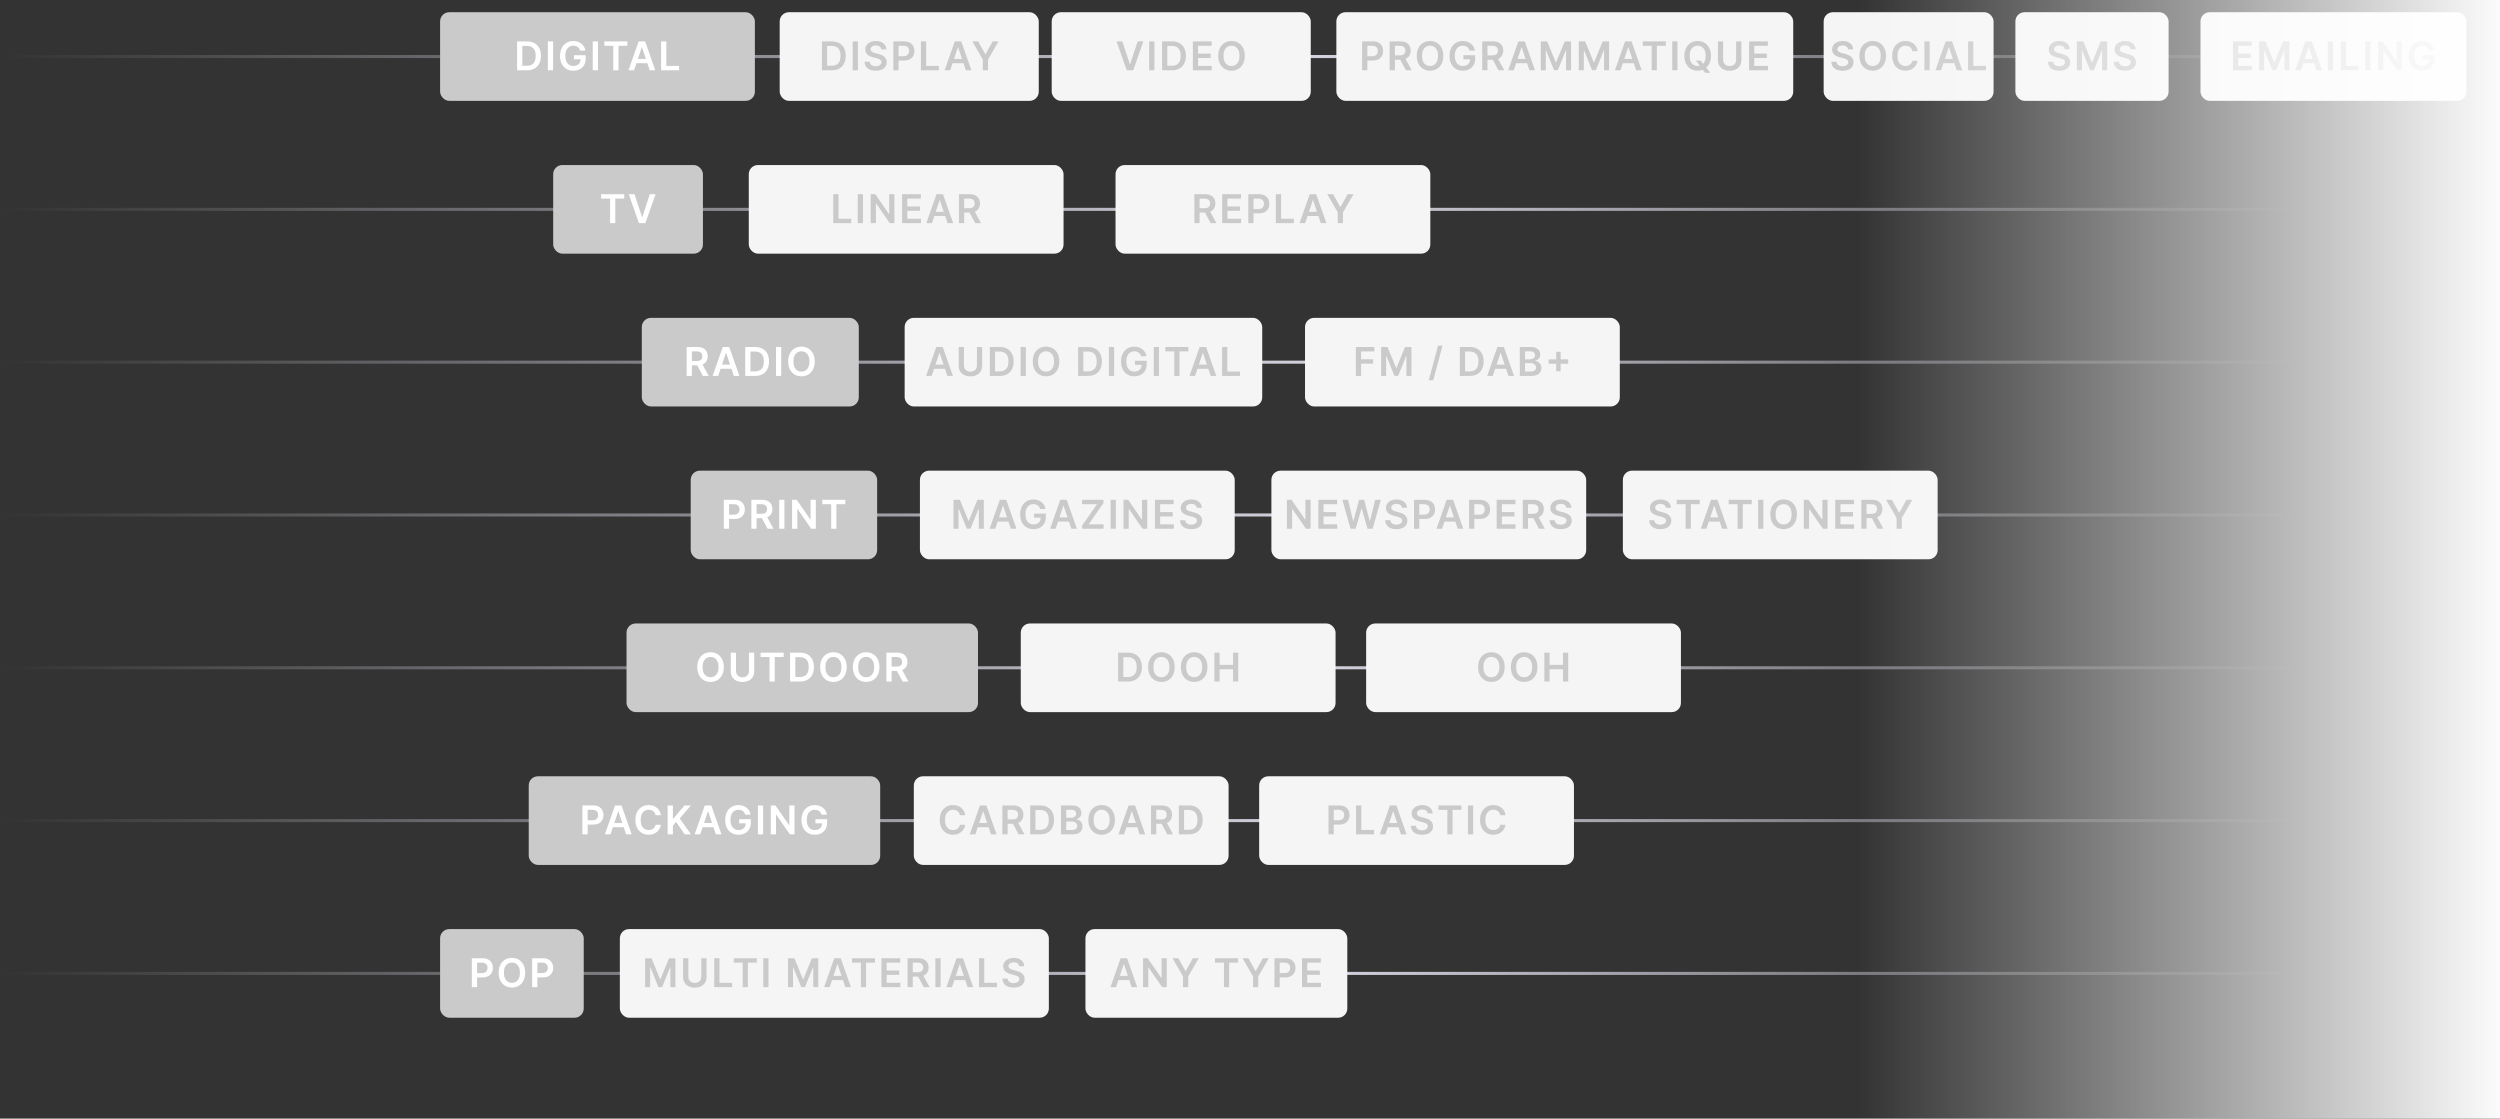 <svg width="818" height="366" viewBox="0 0 818 366" fill="none" xmlns="http://www.w3.org/2000/svg">
<rect x="0" y="0" width="818" height="366" fill="#333333" stroke="none"/>
<line y1="18.5" x2="754" y2="18.5" stroke="url(#paint0_linear_1975_3421)"/>
<line y1="68.5" x2="754" y2="68.5" stroke="url(#paint1_linear_1975_3421)"/>
<line y1="118.5" x2="754" y2="118.5" stroke="url(#paint2_linear_1975_3421)"/>
<line y1="168.5" x2="754" y2="168.5" stroke="url(#paint3_linear_1975_3421)"/>
<line y1="218.5" x2="754" y2="218.5" stroke="url(#paint4_linear_1975_3421)"/>
<line y1="268.5" x2="754" y2="268.5" stroke="url(#paint5_linear_1975_3421)"/>
<line y1="318.5" x2="754" y2="318.5" stroke="url(#paint6_linear_1975_3421)"/>
<rect x="144" y="4" width="103" height="29" rx="3" fill="#CACACA"/>
<path d="M172.397 23H169.193V13.546H172.462C173.401 13.546 174.207 13.735 174.881 14.113C175.558 14.489 176.078 15.029 176.441 15.734C176.804 16.438 176.986 17.282 176.986 18.264C176.986 19.248 176.803 20.095 176.437 20.803C176.074 21.51 175.549 22.054 174.862 22.432C174.179 22.811 173.358 23 172.397 23ZM170.906 21.518H172.314C172.973 21.518 173.522 21.398 173.962 21.158C174.402 20.915 174.733 20.553 174.955 20.073C175.176 19.59 175.287 18.987 175.287 18.264C175.287 17.54 175.176 16.94 174.955 16.463C174.733 15.983 174.405 15.624 173.972 15.387C173.541 15.147 173.005 15.027 172.365 15.027H170.906V21.518ZM180.976 13.546V23H179.263V13.546H180.976ZM189.815 16.565C189.738 16.315 189.631 16.092 189.496 15.895C189.364 15.695 189.204 15.524 189.016 15.383C188.831 15.241 188.619 15.135 188.379 15.064C188.139 14.99 187.877 14.954 187.594 14.954C187.086 14.954 186.634 15.081 186.237 15.337C185.84 15.592 185.527 15.968 185.3 16.463C185.075 16.956 184.963 17.556 184.963 18.264C184.963 18.977 185.075 19.582 185.3 20.078C185.524 20.573 185.837 20.95 186.237 21.209C186.637 21.464 187.102 21.592 187.631 21.592C188.111 21.592 188.527 21.5 188.877 21.315C189.231 21.13 189.504 20.869 189.695 20.53C189.885 20.189 189.981 19.788 189.981 19.33L190.369 19.39H187.802V18.051H191.638V19.187C191.638 19.996 191.466 20.696 191.121 21.287C190.776 21.878 190.302 22.334 189.699 22.654C189.096 22.971 188.403 23.129 187.622 23.129C186.751 23.129 185.986 22.934 185.327 22.543C184.672 22.149 184.159 21.59 183.79 20.867C183.424 20.141 183.241 19.279 183.241 18.282C183.241 17.519 183.348 16.837 183.564 16.237C183.782 15.637 184.087 15.127 184.478 14.709C184.869 14.287 185.327 13.967 185.854 13.749C186.38 13.527 186.952 13.416 187.571 13.416C188.094 13.416 188.582 13.493 189.034 13.647C189.487 13.798 189.888 14.013 190.239 14.293C190.593 14.573 190.884 14.906 191.112 15.29C191.34 15.675 191.489 16.1 191.56 16.565H189.815ZM195.657 13.546V23H193.944V13.546H195.657ZM197.746 14.981V13.546H205.289V14.981H202.367V23H200.668V14.981H197.746ZM207.465 23H205.637L208.966 13.546H211.08L214.413 23H212.585L210.06 15.484H209.986L207.465 23ZM207.525 19.293H212.511V20.669H207.525V19.293ZM216.308 23V13.546H218.021V21.564H222.185V23H216.308Z" fill="white"/>
<rect x="437.257" y="4" width="149.487" height="29" rx="3" fill="#F5F5F5"/>
<path d="M445.682 23V13.546H449.227C449.953 13.546 450.563 13.681 451.055 13.952C451.551 14.223 451.925 14.595 452.177 15.069C452.432 15.54 452.56 16.075 452.56 16.675C452.56 17.282 452.432 17.82 452.177 18.291C451.922 18.762 451.545 19.133 451.046 19.404C450.547 19.672 449.933 19.805 449.204 19.805H446.854V18.397H448.973C449.398 18.397 449.746 18.323 450.017 18.176C450.287 18.028 450.487 17.825 450.617 17.566C450.749 17.308 450.815 17.011 450.815 16.675C450.815 16.34 450.749 16.044 450.617 15.789C450.487 15.534 450.286 15.335 450.012 15.194C449.741 15.049 449.392 14.977 448.964 14.977H447.394V23H445.682ZM454.698 23V13.546H458.243C458.97 13.546 459.579 13.672 460.071 13.924C460.567 14.176 460.941 14.53 461.193 14.986C461.449 15.438 461.576 15.966 461.576 16.569C461.576 17.175 461.447 17.702 461.189 18.148C460.933 18.591 460.556 18.934 460.058 19.178C459.559 19.418 458.947 19.538 458.22 19.538H455.695V18.116H457.989C458.414 18.116 458.762 18.057 459.033 17.94C459.304 17.82 459.504 17.646 459.633 17.419C459.765 17.188 459.831 16.905 459.831 16.569C459.831 16.234 459.765 15.948 459.633 15.711C459.501 15.47 459.299 15.289 459.028 15.166C458.757 15.04 458.408 14.977 457.98 14.977H456.411V23H454.698ZM459.582 18.716L461.923 23H460.011L457.712 18.716H459.582ZM472.251 18.273C472.251 19.291 472.06 20.164 471.679 20.89C471.3 21.613 470.783 22.168 470.128 22.552C469.475 22.937 468.735 23.129 467.907 23.129C467.079 23.129 466.337 22.937 465.682 22.552C465.029 22.164 464.512 21.609 464.131 20.886C463.752 20.159 463.563 19.288 463.563 18.273C463.563 17.254 463.752 16.383 464.131 15.66C464.512 14.934 465.029 14.378 465.682 13.993C466.337 13.608 467.079 13.416 467.907 13.416C468.735 13.416 469.475 13.608 470.128 13.993C470.783 14.378 471.3 14.934 471.679 15.66C472.06 16.383 472.251 17.254 472.251 18.273ZM470.529 18.273C470.529 17.556 470.417 16.951 470.192 16.459C469.971 15.963 469.663 15.589 469.269 15.337C468.875 15.081 468.421 14.954 467.907 14.954C467.393 14.954 466.939 15.081 466.545 15.337C466.151 15.589 465.842 15.963 465.617 16.459C465.396 16.951 465.285 17.556 465.285 18.273C465.285 18.99 465.396 19.596 465.617 20.092C465.842 20.584 466.151 20.958 466.545 21.213C466.939 21.466 467.393 21.592 467.907 21.592C468.421 21.592 468.875 21.466 469.269 21.213C469.663 20.958 469.971 20.584 470.192 20.092C470.417 19.596 470.529 18.99 470.529 18.273ZM480.854 16.565C480.777 16.315 480.671 16.092 480.536 15.895C480.403 15.695 480.243 15.524 480.055 15.383C479.871 15.241 479.658 15.135 479.418 15.064C479.178 14.99 478.917 14.954 478.634 14.954C478.126 14.954 477.673 15.081 477.276 15.337C476.879 15.592 476.567 15.968 476.339 16.463C476.115 16.956 476.002 17.556 476.002 18.264C476.002 18.977 476.115 19.582 476.339 20.078C476.564 20.573 476.876 20.95 477.276 21.209C477.676 21.464 478.141 21.592 478.671 21.592C479.151 21.592 479.566 21.5 479.917 21.315C480.271 21.13 480.543 20.869 480.734 20.53C480.925 20.189 481.02 19.788 481.02 19.33L481.408 19.39H478.841V18.051H482.678V19.187C482.678 19.996 482.505 20.696 482.161 21.287C481.816 21.878 481.342 22.334 480.739 22.654C480.135 22.971 479.443 23.129 478.661 23.129C477.79 23.129 477.026 22.934 476.367 22.543C475.711 22.149 475.199 21.59 474.83 20.867C474.463 20.141 474.28 19.279 474.28 18.282C474.28 17.519 474.388 16.837 474.603 16.237C474.822 15.637 475.127 15.127 475.517 14.709C475.908 14.287 476.367 13.967 476.893 13.749C477.419 13.527 477.992 13.416 478.611 13.416C479.134 13.416 479.622 13.493 480.074 13.647C480.526 13.798 480.928 14.013 481.279 14.293C481.633 14.573 481.924 14.906 482.151 15.29C482.379 15.675 482.528 16.1 482.599 16.565H480.854ZM484.984 23V13.546H488.529C489.256 13.546 489.865 13.672 490.357 13.924C490.853 14.176 491.227 14.53 491.479 14.986C491.735 15.438 491.862 15.966 491.862 16.569C491.862 17.175 491.733 17.702 491.475 18.148C491.219 18.591 490.842 18.934 490.344 19.178C489.845 19.418 489.232 19.538 488.506 19.538H485.981V18.116H488.275C488.7 18.116 489.048 18.057 489.319 17.94C489.59 17.82 489.79 17.646 489.919 17.419C490.051 17.188 490.117 16.905 490.117 16.569C490.117 16.234 490.051 15.948 489.919 15.711C489.786 15.47 489.585 15.289 489.314 15.166C489.043 15.04 488.694 14.977 488.266 14.977H486.697V23H484.984ZM489.868 18.716L492.209 23H490.297L487.998 18.716H489.868ZM495.303 23H493.475L496.803 13.546H498.918L502.251 23H500.423L497.897 15.484H497.824L495.303 23ZM495.363 19.293H500.349V20.669H495.363V19.293ZM504.146 13.546H506.242L509.049 20.396H509.16L511.966 13.546H514.062V23H512.419V16.505H512.331L509.718 22.972H508.49L505.877 16.491H505.79V23H504.146V13.546ZM516.577 13.546H518.673L521.48 20.396H521.591L524.398 13.546H526.494V23H524.85V16.505H524.762L522.149 22.972H520.921L518.309 16.491H518.221V23H516.577V13.546ZM530.223 23H528.395L531.723 13.546H533.837L537.171 23H535.342L532.817 15.484H532.743L530.223 23ZM530.283 19.293H535.269V20.669H530.283V19.293ZM537.508 14.981V13.546H545.051V14.981H542.129V23H540.43V14.981H537.508ZM548.868 13.546V23H547.155V13.546H548.868ZM554.895 19.824H556.446L557.365 21.015L558.02 21.791L559.595 23.812H557.933L556.862 22.455L556.405 21.809L554.895 19.824ZM559.821 18.273C559.821 19.291 559.63 20.164 559.248 20.89C558.87 21.613 558.353 22.168 557.697 22.552C557.045 22.937 556.305 23.129 555.477 23.129C554.649 23.129 553.907 22.937 553.252 22.552C552.599 22.164 552.082 21.609 551.7 20.886C551.322 20.159 551.133 19.288 551.133 18.273C551.133 17.254 551.322 16.383 551.7 15.66C552.082 14.934 552.599 14.378 553.252 13.993C553.907 13.608 554.649 13.416 555.477 13.416C556.305 13.416 557.045 13.608 557.697 13.993C558.353 14.378 558.87 14.934 559.248 15.66C559.63 16.383 559.821 17.254 559.821 18.273ZM558.099 18.273C558.099 17.556 557.987 16.951 557.762 16.459C557.54 15.963 557.233 15.589 556.839 15.337C556.445 15.081 555.991 14.954 555.477 14.954C554.963 14.954 554.509 15.081 554.115 15.337C553.721 15.589 553.412 15.963 553.187 16.459C552.965 16.951 552.855 17.556 552.855 18.273C552.855 18.99 552.965 19.596 553.187 20.092C553.412 20.584 553.721 20.958 554.115 21.213C554.509 21.466 554.963 21.592 555.477 21.592C555.991 21.592 556.445 21.466 556.839 21.213C557.233 20.958 557.54 20.584 557.762 20.092C557.987 19.596 558.099 18.99 558.099 18.273ZM568.063 13.546H569.775V19.722C569.775 20.399 569.615 20.995 569.295 21.509C568.978 22.023 568.532 22.424 567.956 22.714C567.381 23 566.708 23.143 565.939 23.143C565.167 23.143 564.493 23 563.917 22.714C563.342 22.424 562.895 22.023 562.578 21.509C562.261 20.995 562.103 20.399 562.103 19.722V13.546H563.815V19.579C563.815 19.973 563.902 20.324 564.074 20.632C564.249 20.939 564.496 21.181 564.813 21.357C565.13 21.529 565.505 21.615 565.939 21.615C566.373 21.615 566.748 21.529 567.065 21.357C567.386 21.181 567.632 20.939 567.804 20.632C567.976 20.324 568.063 19.973 568.063 19.579V13.546ZM572.287 23V13.546H578.436V14.981H574V17.548H578.118V18.984H574V21.564H578.473V23H572.287Z" fill="#CACACA"/>
<rect x="255.115" y="4" width="84.77" height="29" rx="3" fill="#F5F5F5"/>
<path d="M272.131 23H268.927V13.546H272.196C273.135 13.546 273.941 13.735 274.615 14.113C275.292 14.489 275.812 15.029 276.175 15.734C276.538 16.438 276.72 17.282 276.72 18.264C276.72 19.248 276.537 20.095 276.171 20.803C275.807 21.51 275.283 22.054 274.596 22.432C273.913 22.811 273.091 23 272.131 23ZM270.64 21.518H272.048C272.707 21.518 273.256 21.398 273.696 21.158C274.136 20.915 274.467 20.553 274.689 20.073C274.91 19.59 275.021 18.987 275.021 18.264C275.021 17.54 274.91 16.94 274.689 16.463C274.467 15.983 274.139 15.624 273.705 15.387C273.275 15.147 272.739 15.027 272.099 15.027H270.64V21.518ZM280.71 13.546V23H278.997V13.546H280.71ZM288.353 16.145C288.31 15.741 288.128 15.427 287.808 15.203C287.491 14.978 287.079 14.866 286.571 14.866C286.214 14.866 285.908 14.92 285.652 15.027C285.397 15.135 285.201 15.281 285.066 15.466C284.93 15.651 284.861 15.861 284.858 16.098C284.858 16.295 284.903 16.466 284.992 16.611C285.084 16.755 285.209 16.879 285.366 16.98C285.523 17.079 285.697 17.162 285.888 17.229C286.078 17.297 286.271 17.354 286.465 17.4L287.351 17.622C287.708 17.705 288.051 17.817 288.38 17.959C288.713 18.1 289.01 18.279 289.271 18.494C289.536 18.71 289.745 18.97 289.899 19.274C290.053 19.579 290.13 19.936 290.13 20.346C290.13 20.899 289.989 21.387 289.705 21.809C289.422 22.227 289.013 22.555 288.477 22.792C287.945 23.026 287.3 23.143 286.543 23.143C285.808 23.143 285.169 23.029 284.627 22.802C284.089 22.574 283.667 22.241 283.362 21.804C283.061 21.367 282.898 20.835 282.873 20.207H284.558C284.583 20.536 284.684 20.81 284.863 21.029C285.041 21.247 285.274 21.41 285.56 21.518C285.849 21.626 286.172 21.68 286.529 21.68C286.902 21.68 287.228 21.624 287.508 21.514C287.791 21.4 288.013 21.243 288.173 21.043C288.333 20.84 288.414 20.602 288.417 20.332C288.414 20.085 288.342 19.882 288.2 19.722C288.059 19.559 287.86 19.424 287.605 19.316C287.353 19.205 287.057 19.107 286.719 19.021L285.643 18.744C284.864 18.544 284.249 18.24 283.796 17.834C283.347 17.425 283.122 16.882 283.122 16.204C283.122 15.648 283.273 15.16 283.575 14.741C283.879 14.323 284.293 13.998 284.817 13.767C285.34 13.533 285.932 13.416 286.594 13.416C287.265 13.416 287.853 13.533 288.357 13.767C288.865 13.998 289.264 14.319 289.553 14.732C289.842 15.141 289.992 15.612 290.001 16.145H288.353ZM292.307 23V13.546H295.852C296.579 13.546 297.188 13.681 297.681 13.952C298.176 14.223 298.55 14.595 298.802 15.069C299.058 15.54 299.186 16.075 299.186 16.675C299.186 17.282 299.058 17.82 298.802 18.291C298.547 18.762 298.17 19.133 297.671 19.404C297.173 19.672 296.559 19.805 295.829 19.805H293.48V18.397H295.599C296.023 18.397 296.371 18.323 296.642 18.176C296.913 18.028 297.113 17.825 297.242 17.566C297.374 17.308 297.441 17.011 297.441 16.675C297.441 16.34 297.374 16.044 297.242 15.789C297.113 15.534 296.911 15.335 296.637 15.194C296.366 15.049 296.017 14.977 295.589 14.977H294.02V23H292.307ZM301.323 23V13.546H303.036V21.564H307.2V23H301.323ZM310.906 23H309.078L312.406 13.546H314.521L317.854 23H316.026L313.501 15.484H313.427L310.906 23ZM310.966 19.293H315.952V20.669H310.966V19.293ZM318.138 13.546H320.072L322.385 17.728H322.478L324.79 13.546H326.725L323.285 19.473V23H321.577V19.473L318.138 13.546Z" fill="#CACACA"/>
<rect x="344.115" y="4" width="84.77" height="29" rx="3" fill="#F5F5F5"/>
<path d="M367.218 13.546L369.679 20.987H369.776L372.232 13.546H374.115L370.782 23H368.668L365.339 13.546H367.218ZM377.723 13.546V23H376.011V13.546H377.723ZM383.432 23H380.228V13.546H383.496C384.435 13.546 385.241 13.735 385.915 14.113C386.593 14.489 387.113 15.029 387.476 15.734C387.839 16.438 388.021 17.282 388.021 18.264C388.021 19.248 387.837 20.095 387.471 20.803C387.108 21.51 386.583 22.054 385.897 22.432C385.214 22.811 384.392 23 383.432 23ZM381.941 21.518H383.349C384.007 21.518 384.557 21.398 384.997 21.158C385.437 20.915 385.768 20.553 385.989 20.073C386.211 19.59 386.322 18.987 386.322 18.264C386.322 17.54 386.211 16.94 385.989 16.463C385.768 15.983 385.44 15.624 385.006 15.387C384.575 15.147 384.04 15.027 383.399 15.027H381.941V21.518ZM390.298 23V13.546H396.447V14.981H392.011V17.548H396.128V18.984H392.011V21.564H396.484V23H390.298ZM407.292 18.273C407.292 19.291 407.102 20.164 406.72 20.89C406.342 21.613 405.824 22.168 405.169 22.552C404.516 22.937 403.776 23.129 402.948 23.129C402.121 23.129 401.379 22.937 400.723 22.552C400.071 22.164 399.554 21.609 399.172 20.886C398.794 20.159 398.604 19.288 398.604 18.273C398.604 17.254 398.794 16.383 399.172 15.66C399.554 14.934 400.071 14.378 400.723 13.993C401.379 13.608 402.121 13.416 402.948 13.416C403.776 13.416 404.516 13.608 405.169 13.993C405.824 14.378 406.342 14.934 406.72 15.66C407.102 16.383 407.292 17.254 407.292 18.273ZM405.571 18.273C405.571 17.556 405.458 16.951 405.234 16.459C405.012 15.963 404.704 15.589 404.31 15.337C403.916 15.081 403.462 14.954 402.948 14.954C402.434 14.954 401.98 15.081 401.587 15.337C401.193 15.589 400.883 15.963 400.659 16.459C400.437 16.951 400.326 17.556 400.326 18.273C400.326 18.99 400.437 19.596 400.659 20.092C400.883 20.584 401.193 20.958 401.587 21.213C401.98 21.466 402.434 21.592 402.948 21.592C403.462 21.592 403.916 21.466 404.31 21.213C404.704 20.958 405.012 20.584 405.234 20.092C405.458 19.596 405.571 18.99 405.571 18.273Z" fill="#CACACA"/>
<rect x="596.699" y="4" width="55.602" height="29" rx="3" fill="#F5F5F5"/>
<path d="M604.691 16.145C604.648 15.741 604.467 15.427 604.147 15.203C603.83 14.978 603.417 14.866 602.909 14.866C602.552 14.866 602.246 14.92 601.991 15.027C601.735 15.135 601.54 15.281 601.404 15.466C601.269 15.651 601.2 15.861 601.197 16.098C601.197 16.295 601.241 16.466 601.33 16.611C601.423 16.755 601.547 16.879 601.704 16.98C601.861 17.079 602.035 17.162 602.226 17.229C602.417 17.297 602.609 17.354 602.803 17.4L603.689 17.622C604.047 17.705 604.39 17.817 604.719 17.959C605.051 18.1 605.348 18.279 605.61 18.494C605.875 18.71 606.084 18.97 606.238 19.274C606.392 19.579 606.469 19.936 606.469 20.346C606.469 20.899 606.327 21.387 606.044 21.809C605.761 22.227 605.351 22.555 604.816 22.792C604.283 23.026 603.639 23.143 602.882 23.143C602.146 23.143 601.507 23.029 600.966 22.802C600.427 22.574 600.006 22.241 599.701 21.804C599.399 21.367 599.236 20.835 599.212 20.207H600.897C600.921 20.536 601.023 20.81 601.201 21.029C601.38 21.247 601.612 21.41 601.898 21.518C602.188 21.626 602.511 21.68 602.868 21.68C603.24 21.68 603.566 21.624 603.846 21.514C604.13 21.4 604.351 21.243 604.511 21.043C604.671 20.84 604.753 20.602 604.756 20.332C604.753 20.085 604.681 19.882 604.539 19.722C604.397 19.559 604.199 19.424 603.943 19.316C603.691 19.205 603.396 19.107 603.057 19.021L601.981 18.744C601.203 18.544 600.587 18.24 600.135 17.834C599.685 17.425 599.461 16.882 599.461 16.204C599.461 15.648 599.612 15.16 599.913 14.741C600.218 14.323 600.632 13.998 601.155 13.767C601.678 13.533 602.271 13.416 602.932 13.416C603.603 13.416 604.191 13.533 604.696 13.767C605.204 13.998 605.602 14.319 605.892 14.732C606.181 15.141 606.33 15.612 606.339 16.145H604.691ZM617.094 18.273C617.094 19.291 616.903 20.164 616.521 20.89C616.143 21.613 615.626 22.168 614.97 22.552C614.318 22.937 613.577 23.129 612.75 23.129C611.922 23.129 611.18 22.937 610.524 22.552C609.872 22.164 609.355 21.609 608.973 20.886C608.595 20.159 608.405 19.288 608.405 18.273C608.405 17.254 608.595 16.383 608.973 15.66C609.355 14.934 609.872 14.378 610.524 13.993C611.18 13.608 611.922 13.416 612.75 13.416C613.577 13.416 614.318 13.608 614.97 13.993C615.626 14.378 616.143 14.934 616.521 15.66C616.903 16.383 617.094 17.254 617.094 18.273ZM615.372 18.273C615.372 17.556 615.259 16.951 615.035 16.459C614.813 15.963 614.505 15.589 614.111 15.337C613.717 15.081 613.264 14.954 612.75 14.954C612.236 14.954 611.782 15.081 611.388 15.337C610.994 15.589 610.684 15.963 610.46 16.459C610.238 16.951 610.127 17.556 610.127 18.273C610.127 18.99 610.238 19.596 610.46 20.092C610.684 20.584 610.994 20.958 611.388 21.213C611.782 21.466 612.236 21.592 612.75 21.592C613.264 21.592 613.717 21.466 614.111 21.213C614.505 20.958 614.813 20.584 615.035 20.092C615.259 19.596 615.372 18.99 615.372 18.273ZM627.456 16.735H625.729C625.68 16.452 625.589 16.201 625.457 15.983C625.324 15.761 625.16 15.574 624.963 15.42C624.766 15.266 624.541 15.15 624.289 15.073C624.039 14.993 623.77 14.954 623.481 14.954C622.967 14.954 622.511 15.083 622.114 15.341C621.717 15.597 621.406 15.972 621.182 16.468C620.957 16.96 620.845 17.562 620.845 18.273C620.845 18.996 620.957 19.605 621.182 20.101C621.41 20.593 621.72 20.966 622.114 21.218C622.511 21.467 622.965 21.592 623.476 21.592C623.759 21.592 624.024 21.555 624.27 21.481C624.52 21.404 624.743 21.292 624.94 21.144C625.14 20.996 625.307 20.815 625.443 20.599C625.581 20.384 625.677 20.138 625.729 19.861L627.456 19.87C627.391 20.319 627.251 20.741 627.035 21.135C626.823 21.529 626.545 21.877 626.2 22.178C625.855 22.477 625.452 22.711 624.99 22.88C624.529 23.046 624.016 23.129 623.453 23.129C622.622 23.129 621.88 22.937 621.228 22.552C620.575 22.168 620.062 21.612 619.686 20.886C619.311 20.159 619.123 19.288 619.123 18.273C619.123 17.254 619.312 16.383 619.691 15.66C620.069 14.934 620.585 14.378 621.237 13.993C621.89 13.608 622.628 13.416 623.453 13.416C623.979 13.416 624.469 13.49 624.921 13.638C625.374 13.786 625.777 14.002 626.131 14.289C626.485 14.572 626.775 14.92 627.003 15.332C627.234 15.741 627.385 16.209 627.456 16.735ZM631.387 13.546V23H629.674V13.546H631.387ZM635.106 23H633.277L636.606 13.546H638.72L642.053 23H640.225L637.7 15.484H637.626L635.106 23ZM635.166 19.293H640.151V20.669H635.166V19.293ZM643.949 23V13.546H645.661V21.564H649.825V23H643.949Z" fill="#CACACA"/>
<rect x="659.434" y="4" width="50.133" height="29" rx="3" fill="#F5F5F5"/>
<path d="M675.588 16.145C675.545 15.741 675.363 15.427 675.043 15.203C674.726 14.978 674.314 14.866 673.806 14.866C673.449 14.866 673.142 14.92 672.887 15.027C672.632 15.135 672.436 15.281 672.301 15.466C672.165 15.651 672.096 15.861 672.093 16.098C672.093 16.295 672.138 16.466 672.227 16.611C672.319 16.755 672.444 16.879 672.601 16.98C672.758 17.079 672.932 17.162 673.122 17.229C673.313 17.297 673.506 17.354 673.7 17.4L674.586 17.622C674.943 17.705 675.286 17.817 675.615 17.959C675.948 18.1 676.245 18.279 676.506 18.494C676.771 18.71 676.98 18.97 677.134 19.274C677.288 19.579 677.365 19.936 677.365 20.346C677.365 20.899 677.223 21.387 676.94 21.809C676.657 22.227 676.248 22.555 675.712 22.792C675.18 23.026 674.535 23.143 673.778 23.143C673.042 23.143 672.404 23.029 671.862 22.802C671.324 22.574 670.902 22.241 670.597 21.804C670.296 21.367 670.133 20.835 670.108 20.207H671.793C671.818 20.536 671.919 20.81 672.098 21.029C672.276 21.247 672.508 21.41 672.795 21.518C673.084 21.626 673.407 21.68 673.764 21.68C674.137 21.68 674.463 21.624 674.743 21.514C675.026 21.4 675.248 21.243 675.408 21.043C675.568 20.84 675.649 20.602 675.652 20.332C675.649 20.085 675.577 19.882 675.435 19.722C675.294 19.559 675.095 19.424 674.84 19.316C674.587 19.205 674.292 19.107 673.953 19.021L672.878 18.744C672.099 18.544 671.484 18.24 671.031 17.834C670.582 17.425 670.357 16.882 670.357 16.204C670.357 15.648 670.508 15.16 670.81 14.741C671.114 14.323 671.528 13.998 672.051 13.767C672.575 13.533 673.167 13.416 673.829 13.416C674.5 13.416 675.088 13.533 675.592 13.767C676.1 13.998 676.499 14.319 676.788 14.732C677.077 15.141 677.227 15.612 677.236 16.145H675.588ZM679.542 13.546H681.638L684.445 20.396H684.555L687.362 13.546H689.458V23H687.815V16.505H687.727L685.114 22.972H683.886L681.273 16.491H681.185V23H679.542V13.546ZM697.111 16.145C697.068 15.741 696.887 15.427 696.567 15.203C696.25 14.978 695.837 14.866 695.329 14.866C694.972 14.866 694.666 14.92 694.411 15.027C694.155 15.135 693.96 15.281 693.824 15.466C693.689 15.651 693.62 15.861 693.617 16.098C693.617 16.295 693.661 16.466 693.75 16.611C693.843 16.755 693.967 16.879 694.124 16.98C694.281 17.079 694.455 17.162 694.646 17.229C694.837 17.297 695.029 17.354 695.223 17.4L696.11 17.622C696.467 17.705 696.81 17.817 697.139 17.959C697.471 18.1 697.768 18.279 698.03 18.494C698.295 18.71 698.504 18.97 698.658 19.274C698.812 19.579 698.889 19.936 698.889 20.346C698.889 20.899 698.747 21.387 698.464 21.809C698.181 22.227 697.771 22.555 697.236 22.792C696.704 23.026 696.059 23.143 695.302 23.143C694.566 23.143 693.927 23.029 693.386 22.802C692.847 22.574 692.426 22.241 692.121 21.804C691.819 21.367 691.656 20.835 691.632 20.207H693.317C693.341 20.536 693.443 20.81 693.621 21.029C693.8 21.247 694.032 21.41 694.318 21.518C694.608 21.626 694.931 21.68 695.288 21.68C695.66 21.68 695.986 21.624 696.266 21.514C696.55 21.4 696.771 21.243 696.931 21.043C697.091 20.84 697.173 20.602 697.176 20.332C697.173 20.085 697.101 19.882 696.959 19.722C696.817 19.559 696.619 19.424 696.363 19.316C696.111 19.205 695.816 19.107 695.477 19.021L694.401 18.744C693.623 18.544 693.007 18.24 692.555 17.834C692.105 17.425 691.881 16.882 691.881 16.204C691.881 15.648 692.032 15.16 692.333 14.741C692.638 14.323 693.052 13.998 693.575 13.767C694.098 13.533 694.691 13.416 695.352 13.416C696.023 13.416 696.611 13.533 697.116 13.767C697.624 13.998 698.022 14.319 698.312 14.732C698.601 15.141 698.75 15.612 698.759 16.145H697.111Z" fill="#CACACA"/>
<rect x="720" y="4" width="87" height="29" rx="3" fill="#F5F5F5"/>
<path d="M730.641 23V13.546H736.791V14.981H732.354V17.548H736.472V18.984H732.354V21.564H736.827V23H730.641ZM739.188 13.546H741.284L744.091 20.396H744.201L747.008 13.546H749.104V23H747.461V16.505H747.373L744.76 22.972H743.532L740.919 16.491H740.831V23H739.188V13.546ZM752.833 23H751.005L754.334 13.546H756.448L759.781 23H757.953L755.428 15.484H755.354L752.833 23ZM752.893 19.293H757.879V20.669H752.893V19.293ZM763.389 13.546V23H761.676V13.546H763.389ZM765.894 23V13.546H767.606V21.564H771.771V23H765.894ZM775.62 13.546V23H773.907V13.546H775.62ZM785.894 13.546V23H784.371L779.916 16.56H779.837V23H778.124V13.546H779.657L784.107 19.99H784.19V13.546H785.894ZM794.744 16.565C794.667 16.315 794.561 16.092 794.425 15.895C794.293 15.695 794.133 15.524 793.945 15.383C793.761 15.241 793.548 15.135 793.308 15.064C793.068 14.99 792.807 14.954 792.523 14.954C792.016 14.954 791.563 15.081 791.166 15.337C790.769 15.592 790.457 15.968 790.229 16.463C790.004 16.956 789.892 17.556 789.892 18.264C789.892 18.977 790.004 19.582 790.229 20.078C790.454 20.573 790.766 20.95 791.166 21.209C791.566 21.464 792.031 21.592 792.56 21.592C793.04 21.592 793.456 21.5 793.807 21.315C794.161 21.13 794.433 20.869 794.624 20.53C794.815 20.189 794.91 19.788 794.91 19.33L795.298 19.39H792.731V18.051H796.567V19.187C796.567 19.996 796.395 20.696 796.05 21.287C795.706 21.878 795.232 22.334 794.629 22.654C794.025 22.971 793.333 23.129 792.551 23.129C791.68 23.129 790.915 22.934 790.257 22.543C789.601 22.149 789.089 21.59 788.719 20.867C788.353 20.141 788.17 19.279 788.17 18.282C788.17 17.519 788.278 16.837 788.493 16.237C788.712 15.637 789.016 15.127 789.407 14.709C789.798 14.287 790.257 13.967 790.783 13.749C791.309 13.527 791.882 13.416 792.5 13.416C793.024 13.416 793.511 13.493 793.964 13.647C794.416 13.798 794.818 14.013 795.169 14.293C795.523 14.573 795.813 14.906 796.041 15.29C796.269 15.675 796.418 16.1 796.489 16.565H794.744Z" fill="#CACACA"/>
<rect x="245" y="54" width="103" height="29" rx="3" fill="#F5F5F5"/>
<path d="M272.645 73V63.545H274.358V71.564H278.522V73H272.645ZM282.371 63.545V73H280.658V63.545H282.371ZM292.645 63.545V73H291.122L286.667 66.56H286.588V73H284.876V63.545H286.408L290.859 69.99H290.942V63.545H292.645ZM295.161 73V63.545H301.31V64.981H296.874V67.548H300.992V68.984H296.874V71.564H301.347V73H295.161ZM304.922 73H303.094L306.422 63.545H308.537L311.87 73H310.042L307.516 65.484H307.443L304.922 73ZM304.982 69.293H309.968V70.669H304.982V69.293ZM313.765 73V63.545H317.311C318.037 63.545 318.646 63.672 319.139 63.924C319.634 64.176 320.008 64.53 320.26 64.986C320.516 65.438 320.644 65.966 320.644 66.569C320.644 67.175 320.514 67.702 320.256 68.148C320 68.591 319.623 68.934 319.125 69.178C318.626 69.418 318.014 69.538 317.287 69.538H314.762V68.116H317.057C317.481 68.116 317.829 68.057 318.1 67.94C318.371 67.82 318.571 67.646 318.7 67.419C318.832 67.188 318.899 66.905 318.899 66.569C318.899 66.234 318.832 65.948 318.7 65.711C318.568 65.471 318.366 65.289 318.095 65.166C317.824 65.04 317.475 64.977 317.047 64.977H315.478V73H313.765ZM318.649 68.716L320.99 73H319.079L316.78 68.716H318.649Z" fill="#CACACA"/>
<rect x="365" y="54" width="103" height="29" rx="3" fill="#F5F5F5"/>
<path d="M390.791 73V63.545H394.337C395.063 63.545 395.673 63.672 396.165 63.924C396.66 64.176 397.034 64.53 397.287 64.986C397.542 65.438 397.67 65.966 397.67 66.569C397.67 67.175 397.541 67.702 397.282 68.148C397.027 68.591 396.65 68.934 396.151 69.178C395.653 69.418 395.04 69.538 394.314 69.538H391.789V68.116H394.083C394.508 68.116 394.855 68.057 395.126 67.94C395.397 67.82 395.597 67.646 395.726 67.419C395.859 67.188 395.925 66.905 395.925 66.569C395.925 66.234 395.859 65.948 395.726 65.711C395.594 65.471 395.393 65.289 395.122 65.166C394.851 65.04 394.502 64.977 394.074 64.977H392.504V73H390.791ZM395.676 68.716L398.016 73H396.105L393.806 68.716H395.676ZM399.896 73V63.545H406.046V64.981H401.609V67.548H405.727V68.984H401.609V71.564H406.083V73H399.896ZM408.443 73V63.545H411.988C412.715 63.545 413.324 63.681 413.817 63.952C414.312 64.222 414.686 64.595 414.938 65.069C415.194 65.54 415.322 66.075 415.322 66.675C415.322 67.282 415.194 67.82 414.938 68.291C414.683 68.762 414.306 69.133 413.807 69.404C413.309 69.671 412.695 69.805 411.965 69.805H409.616V68.397H411.735C412.159 68.397 412.507 68.323 412.778 68.176C413.049 68.028 413.249 67.825 413.378 67.566C413.51 67.308 413.576 67.011 413.576 66.675C413.576 66.34 413.51 66.044 413.378 65.789C413.249 65.534 413.047 65.335 412.773 65.194C412.502 65.049 412.153 64.977 411.725 64.977H410.156V73H408.443ZM417.459 73V63.545H419.172V71.564H423.336V73H417.459ZM427.042 73H425.214L428.542 63.545H430.657L433.99 73H432.162L429.637 65.484H429.563L427.042 73ZM427.102 69.293H432.088V70.669H427.102V69.293ZM434.274 63.545H436.208L438.521 67.728H438.614L440.926 63.545H442.861L439.421 69.473V73H437.713V69.473L434.274 63.545Z" fill="#CACACA"/>
<rect x="301" y="154" width="103" height="29" rx="3" fill="#F5F5F5"/>
<path d="M311.985 163.545H314.081L316.888 170.396H316.998L319.805 163.545H321.901V173H320.258V166.505H320.17L317.557 172.972H316.329L313.716 166.491H313.628V173H311.985V163.545ZM325.63 173H323.802L327.131 163.545H329.245L332.578 173H330.75L328.225 165.484H328.151L325.63 173ZM325.69 169.293H330.676V170.669H325.69V169.293ZM340.363 166.565C340.286 166.315 340.18 166.092 340.044 165.895C339.912 165.695 339.752 165.524 339.564 165.383C339.38 165.241 339.167 165.135 338.927 165.064C338.687 164.99 338.425 164.953 338.142 164.953C337.634 164.953 337.182 165.081 336.785 165.337C336.388 165.592 336.076 165.968 335.848 166.463C335.623 166.955 335.511 167.556 335.511 168.263C335.511 168.978 335.623 169.582 335.848 170.078C336.073 170.573 336.385 170.95 336.785 171.209C337.185 171.464 337.65 171.592 338.179 171.592C338.659 171.592 339.075 171.5 339.426 171.315C339.78 171.13 340.052 170.869 340.243 170.53C340.434 170.189 340.529 169.788 340.529 169.33L340.917 169.39H338.35V168.051H342.186V169.187C342.186 169.996 342.014 170.696 341.669 171.287C341.325 171.878 340.851 172.334 340.247 172.654C339.644 172.971 338.952 173.129 338.17 173.129C337.299 173.129 336.534 172.934 335.876 172.543C335.22 172.149 334.708 171.59 334.338 170.867C333.972 170.141 333.789 169.279 333.789 168.282C333.789 167.519 333.897 166.837 334.112 166.237C334.331 165.637 334.635 165.127 335.026 164.709C335.417 164.287 335.876 163.967 336.402 163.749C336.928 163.527 337.501 163.416 338.119 163.416C338.642 163.416 339.13 163.493 339.583 163.647C340.035 163.798 340.437 164.013 340.788 164.293C341.141 164.573 341.432 164.906 341.66 165.29C341.888 165.675 342.037 166.1 342.108 166.565H340.363ZM345.415 173H343.587L346.915 163.545H349.029L352.362 173H350.534L348.009 165.484H347.935L345.415 173ZM345.475 169.293H350.46V170.669H345.475V169.293ZM354.082 173V171.934L358.93 164.981H354.055V163.545H361.053V164.612L356.21 171.564H361.081V173H354.082ZM365.101 163.545V173H363.388V163.545H365.101ZM375.375 163.545V173H373.852L369.397 166.56H369.318V173H367.606V163.545H369.138L373.589 169.99H373.672V163.545H375.375ZM377.891 173V163.545H384.04V164.981H379.604V167.548H383.722V168.984H379.604V171.564H384.077V173H377.891ZM391.576 166.145C391.533 165.741 391.351 165.427 391.031 165.203C390.714 164.978 390.302 164.866 389.794 164.866C389.437 164.866 389.131 164.92 388.875 165.027C388.62 165.135 388.424 165.281 388.289 165.466C388.154 165.651 388.084 165.861 388.081 166.098C388.081 166.295 388.126 166.466 388.215 166.611C388.307 166.755 388.432 166.879 388.589 166.98C388.746 167.079 388.92 167.162 389.111 167.229C389.302 167.297 389.494 167.354 389.688 167.4L390.574 167.622C390.931 167.705 391.274 167.817 391.604 167.959C391.936 168.1 392.233 168.279 392.495 168.494C392.759 168.71 392.969 168.97 393.122 169.275C393.276 169.579 393.353 169.936 393.353 170.346C393.353 170.9 393.212 171.387 392.929 171.809C392.645 172.228 392.236 172.555 391.701 172.792C391.168 173.026 390.523 173.143 389.766 173.143C389.031 173.143 388.392 173.029 387.85 172.801C387.312 172.574 386.89 172.241 386.586 171.804C386.284 171.367 386.121 170.835 386.096 170.207H387.781C387.806 170.536 387.907 170.81 388.086 171.029C388.264 171.247 388.497 171.41 388.783 171.518C389.072 171.626 389.395 171.68 389.752 171.68C390.125 171.68 390.451 171.624 390.731 171.513C391.014 171.4 391.236 171.243 391.396 171.043C391.556 170.839 391.637 170.603 391.641 170.332C391.637 170.085 391.565 169.882 391.424 169.722C391.282 169.559 391.084 169.424 390.828 169.316C390.576 169.205 390.28 169.107 389.942 169.021L388.866 168.744C388.087 168.544 387.472 168.24 387.019 167.834C386.57 167.425 386.345 166.882 386.345 166.205C386.345 165.647 386.496 165.16 386.798 164.741C387.103 164.323 387.517 163.998 388.04 163.767C388.563 163.533 389.155 163.416 389.817 163.416C390.488 163.416 391.076 163.533 391.581 163.767C392.088 163.998 392.487 164.319 392.776 164.732C393.066 165.141 393.215 165.612 393.224 166.145H391.576Z" fill="#CACACA"/>
<rect x="416" y="154" width="103" height="29" rx="3" fill="#F5F5F5"/>
<path d="M428.837 163.545V173H427.314L422.859 166.56H422.78V173H421.068V163.545H422.6L427.051 169.99H427.134V163.545H428.837ZM431.353 173V163.545H437.502V164.981H433.066V167.548H437.184V168.984H433.066V171.564H437.539V173H431.353ZM441.89 173L439.221 163.545H441.063L442.767 170.493H442.854L444.673 163.545H446.349L448.173 170.498H448.256L449.959 163.545H451.801L449.133 173H447.443L445.55 166.366H445.477L443.579 173H441.89ZM458.713 166.145C458.67 165.741 458.489 165.427 458.169 165.203C457.852 164.978 457.439 164.866 456.931 164.866C456.574 164.866 456.268 164.92 456.013 165.027C455.757 165.135 455.562 165.281 455.426 165.466C455.291 165.651 455.222 165.861 455.219 166.098C455.219 166.295 455.263 166.466 455.353 166.611C455.445 166.755 455.57 166.879 455.726 166.98C455.883 167.079 456.057 167.162 456.248 167.229C456.439 167.297 456.631 167.354 456.825 167.4L457.712 167.622C458.069 167.705 458.412 167.817 458.741 167.959C459.073 168.1 459.37 168.279 459.632 168.494C459.897 168.71 460.106 168.97 460.26 169.275C460.414 169.579 460.491 169.936 460.491 170.346C460.491 170.9 460.349 171.387 460.066 171.809C459.783 172.228 459.374 172.555 458.838 172.792C458.306 173.026 457.661 173.143 456.904 173.143C456.168 173.143 455.53 173.029 454.988 172.801C454.449 172.574 454.028 172.241 453.723 171.804C453.421 171.367 453.258 170.835 453.234 170.207H454.919C454.943 170.536 455.045 170.81 455.223 171.029C455.402 171.247 455.634 171.41 455.92 171.518C456.21 171.626 456.533 171.68 456.89 171.68C457.262 171.68 457.588 171.624 457.869 171.513C458.152 171.4 458.373 171.243 458.533 171.043C458.693 170.839 458.775 170.603 458.778 170.332C458.775 170.085 458.703 169.882 458.561 169.722C458.419 169.559 458.221 169.424 457.965 169.316C457.713 169.205 457.418 169.107 457.079 169.021L456.003 168.744C455.225 168.544 454.609 168.24 454.157 167.834C453.708 167.425 453.483 166.882 453.483 166.205C453.483 165.647 453.634 165.16 453.935 164.741C454.24 164.323 454.654 163.998 455.177 163.767C455.7 163.533 456.293 163.416 456.954 163.416C457.625 163.416 458.213 163.533 458.718 163.767C459.226 163.998 459.624 164.319 459.914 164.732C460.203 165.141 460.352 165.612 460.361 166.145H458.713ZM462.668 173V163.545H466.213C466.939 163.545 467.549 163.681 468.041 163.952C468.537 164.223 468.911 164.595 469.163 165.069C469.418 165.54 469.546 166.075 469.546 166.675C469.546 167.282 469.418 167.82 469.163 168.291C468.908 168.762 468.531 169.133 468.032 169.404C467.533 169.672 466.919 169.805 466.19 169.805H463.84V168.397H465.959C466.384 168.397 466.732 168.324 467.002 168.176C467.273 168.028 467.473 167.825 467.603 167.566C467.735 167.308 467.801 167.011 467.801 166.675C467.801 166.34 467.735 166.045 467.603 165.789C467.473 165.534 467.272 165.335 466.998 165.194C466.727 165.049 466.378 164.977 465.95 164.977H464.38V173H462.668ZM471.844 173H470.016L473.345 163.545H475.459L478.792 173H476.964L474.439 165.484H474.365L471.844 173ZM471.904 169.293H476.89V170.669H471.904V169.293ZM480.687 173V163.545H484.233C484.959 163.545 485.568 163.681 486.061 163.952C486.556 164.223 486.93 164.595 487.183 165.069C487.438 165.54 487.566 166.075 487.566 166.675C487.566 167.282 487.438 167.82 487.183 168.291C486.927 168.762 486.55 169.133 486.052 169.404C485.553 169.672 484.939 169.805 484.21 169.805H481.86V168.397H483.979C484.404 168.397 484.751 168.324 485.022 168.176C485.293 168.028 485.493 167.825 485.622 167.566C485.755 167.308 485.821 167.011 485.821 166.675C485.821 166.34 485.755 166.045 485.622 165.789C485.493 165.534 485.291 165.335 485.018 165.194C484.747 165.049 484.397 164.977 483.97 164.977H482.4V173H480.687ZM489.704 173V163.545H495.853V164.981H491.416V167.548H495.534V168.984H491.416V171.564H495.89V173H489.704ZM498.25 173V163.545H501.795C502.522 163.545 503.131 163.672 503.624 163.924C504.119 164.176 504.493 164.53 504.745 164.986C505.001 165.438 505.129 165.966 505.129 166.569C505.129 167.176 504.999 167.702 504.741 168.148C504.485 168.591 504.108 168.934 503.61 169.178C503.111 169.418 502.499 169.538 501.772 169.538H499.247V168.116H501.542C501.966 168.116 502.314 168.057 502.585 167.94C502.856 167.82 503.056 167.646 503.185 167.419C503.317 167.188 503.384 166.905 503.384 166.569C503.384 166.234 503.317 165.948 503.185 165.711C503.053 165.471 502.851 165.289 502.58 165.166C502.309 165.04 501.96 164.977 501.532 164.977H499.963V173H498.25ZM503.134 168.716L505.475 173H503.564L501.265 168.716H503.134ZM512.493 166.145C512.45 165.741 512.269 165.427 511.948 165.203C511.631 164.978 511.219 164.866 510.711 164.866C510.354 164.866 510.048 164.92 509.793 165.027C509.537 165.135 509.342 165.281 509.206 165.466C509.071 165.651 509.002 165.861 508.999 166.098C508.999 166.295 509.043 166.466 509.132 166.611C509.225 166.755 509.349 166.879 509.506 166.98C509.663 167.079 509.837 167.162 510.028 167.229C510.219 167.297 510.411 167.354 510.605 167.4L511.491 167.622C511.848 167.705 512.192 167.817 512.521 167.959C512.853 168.1 513.15 168.279 513.412 168.494C513.677 168.71 513.886 168.97 514.04 169.275C514.194 169.579 514.271 169.936 514.271 170.346C514.271 170.9 514.129 171.387 513.846 171.809C513.563 172.228 513.153 172.555 512.618 172.792C512.085 173.026 511.441 173.143 510.684 173.143C509.948 173.143 509.309 173.029 508.768 172.801C508.229 172.574 507.808 172.241 507.503 171.804C507.201 171.367 507.038 170.835 507.013 170.207H508.698C508.723 170.536 508.825 170.81 509.003 171.029C509.182 171.247 509.414 171.41 509.7 171.518C509.99 171.626 510.313 171.68 510.67 171.68C511.042 171.68 511.368 171.624 511.648 171.513C511.932 171.4 512.153 171.243 512.313 171.043C512.473 170.839 512.555 170.603 512.558 170.332C512.555 170.085 512.482 169.882 512.341 169.722C512.199 169.559 512.001 169.424 511.745 169.316C511.493 169.205 511.198 169.107 510.859 169.021L509.783 168.744C509.005 168.544 508.389 168.24 507.937 167.834C507.487 167.425 507.263 166.882 507.263 166.205C507.263 165.647 507.414 165.16 507.715 164.741C508.02 164.323 508.434 163.998 508.957 163.767C509.48 163.533 510.073 163.416 510.734 163.416C511.405 163.416 511.993 163.533 512.498 163.767C513.006 163.998 513.404 164.319 513.694 164.732C513.983 165.141 514.132 165.612 514.141 166.145H512.493Z" fill="#CACACA"/>
<rect x="531" y="154" width="103" height="29" rx="3" fill="#F5F5F5"/>
<path d="M545.078 166.145C545.035 165.741 544.853 165.427 544.533 165.203C544.216 164.978 543.804 164.866 543.296 164.866C542.939 164.866 542.633 164.92 542.377 165.027C542.122 165.135 541.926 165.281 541.791 165.466C541.655 165.651 541.586 165.861 541.583 166.098C541.583 166.295 541.628 166.466 541.717 166.611C541.809 166.755 541.934 166.879 542.091 166.98C542.248 167.079 542.422 167.162 542.613 167.229C542.803 167.297 542.996 167.354 543.19 167.4L544.076 167.622C544.433 167.705 544.776 167.817 545.105 167.959C545.438 168.1 545.735 168.279 545.996 168.494C546.261 168.71 546.47 168.97 546.624 169.275C546.778 169.579 546.855 169.936 546.855 170.346C546.855 170.9 546.714 171.387 546.43 171.809C546.147 172.228 545.738 172.555 545.202 172.792C544.67 173.026 544.025 173.143 543.268 173.143C542.533 173.143 541.894 173.029 541.352 172.801C540.814 172.574 540.392 172.241 540.087 171.804C539.786 171.367 539.623 170.835 539.598 170.207H541.283C541.308 170.536 541.409 170.81 541.588 171.029C541.766 171.247 541.999 171.41 542.285 171.518C542.574 171.626 542.897 171.68 543.254 171.68C543.627 171.68 543.953 171.624 544.233 171.513C544.516 171.4 544.738 171.243 544.898 171.043C545.058 170.839 545.139 170.603 545.142 170.332C545.139 170.085 545.067 169.882 544.925 169.722C544.784 169.559 544.585 169.424 544.33 169.316C544.078 169.205 543.782 169.107 543.444 169.021L542.368 168.744C541.589 168.544 540.974 168.24 540.521 167.834C540.072 167.425 539.847 166.882 539.847 166.205C539.847 165.647 539.998 165.16 540.3 164.741C540.604 164.323 541.018 163.998 541.542 163.767C542.065 163.533 542.657 163.416 543.319 163.416C543.99 163.416 544.578 163.533 545.082 163.767C545.59 163.998 545.989 164.319 546.278 164.732C546.567 165.141 546.717 165.612 546.726 166.145H545.078ZM548.617 164.981V163.545H556.16V164.981H553.238V173H551.539V164.981H548.617ZM558.336 173H556.508L559.836 163.545H561.95L565.283 173H563.455L560.93 165.484H560.856L558.336 173ZM558.396 169.293H563.381V170.669H558.396V169.293ZM565.621 164.981V163.545H573.164V164.981H570.242V173H568.543V164.981H565.621ZM576.981 163.545V173H575.268V163.545H576.981ZM587.934 168.273C587.934 169.291 587.743 170.164 587.361 170.89C586.983 171.614 586.466 172.167 585.81 172.552C585.158 172.937 584.417 173.129 583.59 173.129C582.762 173.129 582.02 172.937 581.364 172.552C580.712 172.164 580.195 171.609 579.813 170.886C579.435 170.159 579.245 169.288 579.245 168.273C579.245 167.254 579.435 166.383 579.813 165.66C580.195 164.933 580.712 164.378 581.364 163.993C582.02 163.609 582.762 163.416 583.59 163.416C584.417 163.416 585.158 163.609 585.81 163.993C586.466 164.378 586.983 164.933 587.361 165.66C587.743 166.383 587.934 167.254 587.934 168.273ZM586.212 168.273C586.212 167.556 586.099 166.951 585.875 166.458C585.653 165.963 585.345 165.589 584.951 165.337C584.558 165.081 584.104 164.953 583.59 164.953C583.076 164.953 582.622 165.081 582.228 165.337C581.834 165.589 581.525 165.963 581.3 166.458C581.078 166.951 580.967 167.556 580.967 168.273C580.967 168.99 581.078 169.596 581.3 170.092C581.525 170.584 581.834 170.958 582.228 171.213C582.622 171.466 583.076 171.592 583.59 171.592C584.104 171.592 584.558 171.466 584.951 171.213C585.345 170.958 585.653 170.584 585.875 170.092C586.099 169.596 586.212 168.99 586.212 168.273ZM597.972 163.545V173H596.449L591.994 166.56H591.916V173H590.203V163.545H591.736L596.186 169.99H596.269V163.545H597.972ZM600.489 173V163.545H606.638V164.981H602.201V167.548H606.319V168.984H602.201V171.564H606.675V173H600.489ZM609.035 173V163.545H612.581C613.307 163.545 613.916 163.672 614.409 163.924C614.904 164.176 615.278 164.53 615.531 164.986C615.786 165.438 615.914 165.966 615.914 166.569C615.914 167.176 615.784 167.702 615.526 168.148C615.27 168.591 614.893 168.934 614.395 169.178C613.896 169.418 613.284 169.538 612.558 169.538H610.032V168.116H612.327C612.751 168.116 613.099 168.057 613.37 167.94C613.641 167.82 613.841 167.646 613.97 167.419C614.103 167.188 614.169 166.905 614.169 166.569C614.169 166.234 614.103 165.948 613.97 165.711C613.838 165.471 613.636 165.289 613.365 165.166C613.095 165.04 612.745 164.977 612.317 164.977H610.748V173H609.035ZM613.919 168.716L616.26 173H614.349L612.05 168.716H613.919ZM617.126 163.545H619.06L621.373 167.728H621.465L623.778 163.545H625.712L622.273 169.473V173H620.565V169.473L617.126 163.545Z" fill="#CACACA"/>
<rect x="202.814" y="304" width="140.372" height="29" rx="3" fill="#F5F5F5"/>
<path d="M211.079 313.545H213.175L215.982 320.396H216.093L218.9 313.545H220.995V323H219.352V316.505H219.264L216.651 322.972H215.423L212.81 316.491H212.723V323H211.079V313.545ZM229.47 313.545H231.183V319.722C231.183 320.399 231.023 320.995 230.703 321.509C230.386 322.023 229.94 322.424 229.364 322.714C228.789 323 228.116 323.143 227.347 323.143C226.574 323.143 225.9 323 225.325 322.714C224.749 322.424 224.303 322.023 223.986 321.509C223.669 320.995 223.511 320.399 223.511 319.722V313.545H225.223V319.579C225.223 319.973 225.309 320.324 225.482 320.632C225.657 320.94 225.903 321.181 226.22 321.357C226.537 321.529 226.913 321.615 227.347 321.615C227.781 321.615 228.156 321.529 228.473 321.357C228.793 321.181 229.04 320.94 229.212 320.632C229.384 320.324 229.47 319.973 229.47 319.579V313.545ZM233.695 323V313.545H235.407V321.564H239.572V323H233.695ZM240.086 314.981V313.545H247.63V314.981H244.708V323H243.009V314.981H240.086ZM251.447 313.545V323H249.734V313.545H251.447ZM257.826 313.545H259.922L262.729 320.396H262.839L265.646 313.545H267.742V323H266.099V316.505H266.011L263.398 322.972H262.17L259.557 316.491H259.469V323H257.826V313.545ZM271.471 323H269.643L272.972 313.545H275.086L278.419 323H276.591L274.066 315.484H273.992L271.471 323ZM271.531 319.293H276.517V320.669H271.531V319.293ZM278.756 314.981V313.545H286.3V314.981H283.377V323H281.679V314.981H278.756ZM288.404 323V313.545H294.553V314.981H290.117V317.548H294.235V318.984H290.117V321.564H294.59V323H288.404ZM296.95 323V313.545H300.496C301.222 313.545 301.832 313.672 302.324 313.924C302.819 314.176 303.193 314.53 303.446 314.986C303.701 315.438 303.829 315.966 303.829 316.569C303.829 317.176 303.7 317.702 303.441 318.148C303.186 318.591 302.809 318.934 302.31 319.178C301.812 319.418 301.199 319.538 300.473 319.538H297.948V318.116H300.242C300.667 318.116 301.014 318.057 301.285 317.94C301.556 317.82 301.756 317.646 301.885 317.419C302.018 317.188 302.084 316.905 302.084 316.569C302.084 316.234 302.018 315.948 301.885 315.711C301.753 315.471 301.551 315.289 301.281 315.166C301.01 315.04 300.661 314.977 300.233 314.977H298.663V323H296.95ZM301.835 318.716L304.175 323H302.264L299.965 318.716H301.835ZM307.768 313.545V323H306.055V313.545H307.768ZM311.487 323H309.659L312.987 313.545H315.102L318.435 323H316.607L314.081 315.484H314.008L311.487 323ZM311.547 319.293H316.533V320.669H311.547V319.293ZM320.33 323V313.545H322.043V321.564H326.207V323H320.33ZM333.482 316.145C333.438 315.741 333.257 315.427 332.937 315.203C332.62 314.978 332.207 314.866 331.7 314.866C331.343 314.866 331.036 314.92 330.781 315.027C330.525 315.135 330.33 315.281 330.195 315.466C330.059 315.651 329.99 315.861 329.987 316.098C329.987 316.295 330.031 316.466 330.121 316.611C330.213 316.755 330.338 316.879 330.495 316.98C330.652 317.079 330.825 317.162 331.016 317.229C331.207 317.297 331.399 317.354 331.593 317.4L332.48 317.622C332.837 317.705 333.18 317.817 333.509 317.959C333.842 318.1 334.139 318.279 334.4 318.494C334.665 318.71 334.874 318.97 335.028 319.275C335.182 319.579 335.259 319.936 335.259 320.346C335.259 320.9 335.117 321.387 334.834 321.809C334.551 322.228 334.142 322.555 333.606 322.792C333.074 323.026 332.429 323.143 331.672 323.143C330.936 323.143 330.298 323.029 329.756 322.801C329.217 322.574 328.796 322.241 328.491 321.804C328.189 321.367 328.026 320.835 328.002 320.207H329.687C329.711 320.536 329.813 320.81 329.991 321.029C330.17 321.247 330.402 321.41 330.689 321.518C330.978 321.626 331.301 321.68 331.658 321.68C332.03 321.68 332.357 321.624 332.637 321.513C332.92 321.4 333.141 321.243 333.301 321.043C333.462 320.839 333.543 320.603 333.546 320.332C333.543 320.085 333.471 319.882 333.329 319.722C333.188 319.559 332.989 319.424 332.734 319.316C332.481 319.205 332.186 319.107 331.847 319.021L330.772 318.744C329.993 318.544 329.377 318.24 328.925 317.834C328.476 317.425 328.251 316.882 328.251 316.205C328.251 315.647 328.402 315.16 328.703 314.741C329.008 314.323 329.422 313.998 329.945 313.767C330.468 313.533 331.061 313.416 331.723 313.416C332.394 313.416 332.981 313.533 333.486 313.767C333.994 313.998 334.392 314.319 334.682 314.732C334.971 315.141 335.12 315.612 335.13 316.145H333.482Z" fill="#CACACA"/>
<rect x="355.159" y="304" width="85.681" height="29" rx="3" fill="#F5F5F5"/>
<path d="M365.162 323H363.334L366.663 313.545H368.777L372.11 323H370.282L367.757 315.484H367.683L365.162 323ZM365.222 319.293H370.208V320.669H365.222V319.293ZM381.775 313.545V323H380.251L375.796 316.56H375.718V323H374.005V313.545H375.538L379.988 319.99H380.071V313.545H381.775ZM383.645 313.545H385.579L387.892 317.728H387.984L390.297 313.545H392.231L388.792 319.473V323H387.084V319.473L383.645 313.545ZM397.553 314.981V313.545H405.097V314.981H402.175V323H400.476V314.981H397.553ZM406.555 313.545H408.489L410.802 317.728H410.894L413.207 313.545H415.141L411.702 319.473V323H409.994V319.473L406.555 313.545ZM417.004 323V313.545H420.55C421.276 313.545 421.885 313.681 422.378 313.952C422.873 314.223 423.247 314.595 423.5 315.069C423.755 315.54 423.883 316.075 423.883 316.675C423.883 317.282 423.755 317.82 423.5 318.291C423.244 318.762 422.867 319.133 422.369 319.404C421.87 319.672 421.256 319.805 420.527 319.805H418.177V318.397H420.296C420.721 318.397 421.068 318.324 421.339 318.176C421.61 318.028 421.81 317.825 421.939 317.566C422.072 317.308 422.138 317.011 422.138 316.675C422.138 316.34 422.072 316.045 421.939 315.789C421.81 315.534 421.608 315.335 421.335 315.194C421.064 315.049 420.714 314.977 420.287 314.977H418.717V323H417.004ZM426.021 323V313.545H432.17V314.981H427.733V317.548H431.851V318.984H427.733V321.564H432.207V323H426.021Z" fill="#CACACA"/>
<rect x="334" y="204" width="103" height="29" rx="3" fill="#F5F5F5"/>
<path d="M369.047 223H365.843V213.545H369.112C370.05 213.545 370.857 213.735 371.531 214.113C372.208 214.489 372.728 215.029 373.091 215.734C373.454 216.438 373.636 217.282 373.636 218.263C373.636 219.248 373.453 220.095 373.087 220.803C372.723 221.51 372.199 222.054 371.512 222.432C370.829 222.811 370.007 223 369.047 223ZM367.556 221.518H368.964C369.623 221.518 370.172 221.398 370.612 221.158C371.052 220.915 371.383 220.553 371.605 220.073C371.826 219.59 371.937 218.987 371.937 218.263C371.937 217.54 371.826 216.94 371.605 216.463C371.383 215.983 371.055 215.624 370.621 215.387C370.19 215.147 369.655 215.027 369.015 215.027H367.556V221.518ZM384.361 218.273C384.361 219.291 384.171 220.164 383.789 220.89C383.41 221.614 382.893 222.167 382.238 222.552C381.585 222.937 380.845 223.129 380.017 223.129C379.189 223.129 378.448 222.937 377.792 222.552C377.14 222.164 376.623 221.609 376.241 220.886C375.862 220.159 375.673 219.288 375.673 218.273C375.673 217.254 375.862 216.383 376.241 215.66C376.623 214.933 377.14 214.378 377.792 213.993C378.448 213.609 379.189 213.416 380.017 213.416C380.845 213.416 381.585 213.609 382.238 213.993C382.893 214.378 383.41 214.933 383.789 215.66C384.171 216.383 384.361 217.254 384.361 218.273ZM382.639 218.273C382.639 217.556 382.527 216.951 382.302 216.458C382.081 215.963 381.773 215.589 381.379 215.337C380.985 215.081 380.531 214.953 380.017 214.953C379.503 214.953 379.049 215.081 378.655 215.337C378.261 215.589 377.952 215.963 377.727 216.458C377.506 216.951 377.395 217.556 377.395 218.273C377.395 218.99 377.506 219.596 377.727 220.092C377.952 220.584 378.261 220.958 378.655 221.213C379.049 221.466 379.503 221.592 380.017 221.592C380.531 221.592 380.985 221.466 381.379 221.213C381.773 220.958 382.081 220.584 382.302 220.092C382.527 219.596 382.639 218.99 382.639 218.273ZM395.079 218.273C395.079 219.291 394.888 220.164 394.506 220.89C394.128 221.614 393.611 222.167 392.955 222.552C392.303 222.937 391.563 223.129 390.735 223.129C389.907 223.129 389.165 222.937 388.509 222.552C387.857 222.164 387.34 221.609 386.958 220.886C386.58 220.159 386.391 219.288 386.391 218.273C386.391 217.254 386.58 216.383 386.958 215.66C387.34 214.933 387.857 214.378 388.509 213.993C389.165 213.609 389.907 213.416 390.735 213.416C391.563 213.416 392.303 213.609 392.955 213.993C393.611 214.378 394.128 214.933 394.506 215.66C394.888 216.383 395.079 217.254 395.079 218.273ZM393.357 218.273C393.357 217.556 393.244 216.951 393.02 216.458C392.798 215.963 392.49 215.589 392.096 215.337C391.703 215.081 391.249 214.953 390.735 214.953C390.221 214.953 389.767 215.081 389.373 215.337C388.979 215.589 388.67 215.963 388.445 216.458C388.223 216.951 388.112 217.556 388.112 218.273C388.112 218.99 388.223 219.596 388.445 220.092C388.67 220.584 388.979 220.958 389.373 221.213C389.767 221.466 390.221 221.592 390.735 221.592C391.249 221.592 391.703 221.466 392.096 221.213C392.49 220.958 392.798 220.584 393.02 220.092C393.244 219.596 393.357 218.99 393.357 218.273ZM397.348 223V213.545H399.061V217.548H403.442V213.545H405.159V223H403.442V218.984H399.061V223H397.348Z" fill="#CACACA"/>
<rect x="447" y="204" width="103" height="29" rx="3" fill="#F5F5F5"/>
<path d="M492.326 218.273C492.326 219.291 492.136 220.164 491.754 220.89C491.375 221.614 490.858 222.167 490.203 222.552C489.55 222.937 488.81 223.129 487.982 223.129C487.154 223.129 486.413 222.937 485.757 222.552C485.105 222.164 484.588 221.609 484.206 220.886C483.827 220.159 483.638 219.288 483.638 218.273C483.638 217.254 483.827 216.383 484.206 215.66C484.588 214.933 485.105 214.378 485.757 213.993C486.413 213.609 487.154 213.416 487.982 213.416C488.81 213.416 489.55 213.609 490.203 213.993C490.858 214.378 491.375 214.933 491.754 215.66C492.136 216.383 492.326 217.254 492.326 218.273ZM490.604 218.273C490.604 217.556 490.492 216.951 490.267 216.458C490.046 215.963 489.738 215.589 489.344 215.337C488.95 215.081 488.496 214.953 487.982 214.953C487.468 214.953 487.014 215.081 486.62 215.337C486.226 215.589 485.917 215.963 485.693 216.458C485.471 216.951 485.36 217.556 485.36 218.273C485.36 218.99 485.471 219.596 485.693 220.092C485.917 220.584 486.226 220.958 486.62 221.213C487.014 221.466 487.468 221.592 487.982 221.592C488.496 221.592 488.95 221.466 489.344 221.213C489.738 220.958 490.046 220.584 490.267 220.092C490.492 219.596 490.604 218.99 490.604 218.273ZM503.044 218.273C503.044 219.291 502.853 220.164 502.471 220.89C502.093 221.614 501.576 222.167 500.92 222.552C500.268 222.937 499.528 223.129 498.7 223.129C497.872 223.129 497.13 222.937 496.475 222.552C495.822 222.164 495.305 221.609 494.923 220.886C494.545 220.159 494.356 219.288 494.356 218.273C494.356 217.254 494.545 216.383 494.923 215.66C495.305 214.933 495.822 214.378 496.475 213.993C497.13 213.609 497.872 213.416 498.7 213.416C499.528 213.416 500.268 213.609 500.92 213.993C501.576 214.378 502.093 214.933 502.471 215.66C502.853 216.383 503.044 217.254 503.044 218.273ZM501.322 218.273C501.322 217.556 501.209 216.951 500.985 216.458C500.763 215.963 500.455 215.589 500.062 215.337C499.668 215.081 499.214 214.953 498.7 214.953C498.186 214.953 497.732 215.081 497.338 215.337C496.944 215.589 496.635 215.963 496.41 216.458C496.188 216.951 496.078 217.556 496.078 218.273C496.078 218.99 496.188 219.596 496.41 220.092C496.635 220.584 496.944 220.958 497.338 221.213C497.732 221.466 498.186 221.592 498.7 221.592C499.214 221.592 499.668 221.466 500.062 221.213C500.455 220.958 500.763 220.584 500.985 220.092C501.209 219.596 501.322 218.99 501.322 218.273ZM505.313 223V213.545H507.026V217.548H511.407V213.545H513.124V223H511.407V218.984H507.026V223H505.313Z" fill="#CACACA"/>
<rect x="299" y="254" width="103" height="29" rx="3" fill="#F5F5F5"/>
<path d="M315.818 266.735H314.091C314.042 266.452 313.951 266.201 313.819 265.983C313.687 265.761 313.522 265.574 313.325 265.42C313.128 265.266 312.903 265.15 312.651 265.074C312.402 264.993 312.132 264.953 311.843 264.953C311.329 264.953 310.874 265.083 310.477 265.341C310.08 265.597 309.769 265.972 309.544 266.468C309.319 266.96 309.207 267.562 309.207 268.273C309.207 268.996 309.319 269.605 309.544 270.101C309.772 270.593 310.083 270.966 310.477 271.218C310.874 271.467 311.327 271.592 311.838 271.592C312.122 271.592 312.386 271.555 312.632 271.481C312.882 271.404 313.105 271.292 313.302 271.144C313.502 270.996 313.67 270.815 313.805 270.599C313.944 270.384 314.039 270.138 314.091 269.861L315.818 269.87C315.753 270.319 315.613 270.741 315.398 271.135C315.185 271.529 314.907 271.877 314.562 272.178C314.217 272.477 313.814 272.711 313.353 272.88C312.891 273.046 312.379 273.129 311.815 273.129C310.984 273.129 310.243 272.937 309.59 272.552C308.938 272.167 308.424 271.612 308.048 270.886C307.673 270.159 307.485 269.288 307.485 268.273C307.485 267.254 307.674 266.383 308.053 265.66C308.431 264.933 308.947 264.378 309.599 263.993C310.252 263.609 310.99 263.416 311.815 263.416C312.342 263.416 312.831 263.49 313.283 263.638C313.736 263.786 314.139 264.002 314.493 264.289C314.847 264.572 315.138 264.92 315.365 265.332C315.596 265.741 315.747 266.209 315.818 266.735ZM319.136 273H317.308L320.636 263.545H322.751L326.084 273H324.256L321.731 265.484H321.657L319.136 273ZM319.196 269.293H324.182V270.669H319.196V269.293ZM327.979 273V263.545H331.525C332.251 263.545 332.86 263.672 333.353 263.924C333.848 264.176 334.222 264.53 334.475 264.986C334.73 265.438 334.858 265.966 334.858 266.569C334.858 267.176 334.728 267.702 334.47 268.148C334.215 268.591 333.838 268.934 333.339 269.178C332.84 269.418 332.228 269.538 331.502 269.538H328.976V268.116H331.271C331.695 268.116 332.043 268.057 332.314 267.94C332.585 267.82 332.785 267.646 332.914 267.419C333.047 267.188 333.113 266.905 333.113 266.569C333.113 266.234 333.047 265.948 332.914 265.711C332.782 265.471 332.58 265.289 332.309 265.166C332.039 265.04 331.689 264.977 331.262 264.977H329.692V273H327.979ZM332.863 268.716L335.204 273H333.293L330.994 268.716H332.863ZM340.288 273H337.084V263.545H340.353C341.291 263.545 342.098 263.735 342.772 264.113C343.449 264.489 343.969 265.029 344.332 265.734C344.695 266.438 344.877 267.282 344.877 268.263C344.877 269.248 344.694 270.095 344.328 270.803C343.964 271.51 343.44 272.054 342.753 272.432C342.07 272.811 341.248 273 340.288 273ZM338.797 271.518H340.205C340.864 271.518 341.413 271.398 341.853 271.158C342.293 270.915 342.624 270.553 342.846 270.073C343.067 269.59 343.178 268.987 343.178 268.263C343.178 267.54 343.067 266.94 342.846 266.463C342.624 265.983 342.296 265.624 341.862 265.387C341.431 265.147 340.896 265.027 340.256 265.027H338.797V271.518ZM347.154 273V263.545H350.774C351.457 263.545 352.025 263.653 352.477 263.869C352.932 264.081 353.273 264.372 353.497 264.741C353.725 265.11 353.839 265.529 353.839 265.997C353.839 266.382 353.765 266.711 353.617 266.985C353.47 267.256 353.271 267.476 353.022 267.645C352.772 267.814 352.494 267.936 352.186 268.01V268.102C352.522 268.12 352.843 268.223 353.151 268.411C353.462 268.596 353.716 268.857 353.913 269.196C354.11 269.535 354.208 269.944 354.208 270.424C354.208 270.913 354.09 271.353 353.853 271.744C353.616 272.132 353.259 272.438 352.782 272.663C352.305 272.888 351.705 273 350.981 273H347.154ZM348.867 271.569H350.709C351.331 271.569 351.778 271.45 352.052 271.213C352.329 270.973 352.468 270.666 352.468 270.29C352.468 270.01 352.399 269.758 352.26 269.533C352.122 269.305 351.925 269.127 351.669 268.998C351.414 268.865 351.109 268.799 350.755 268.799H348.867V271.569ZM348.867 267.566H350.561C350.857 267.566 351.123 267.513 351.36 267.405C351.597 267.294 351.783 267.139 351.918 266.939C352.057 266.735 352.126 266.495 352.126 266.218C352.126 265.852 351.997 265.551 351.738 265.314C351.483 265.077 351.103 264.958 350.598 264.958H348.867V267.566ZM364.796 268.273C364.796 269.291 364.605 270.164 364.224 270.89C363.845 271.614 363.328 272.167 362.673 272.552C362.02 272.937 361.28 273.129 360.452 273.129C359.624 273.129 358.883 272.937 358.227 272.552C357.575 272.164 357.058 271.609 356.676 270.886C356.297 270.159 356.108 269.288 356.108 268.273C356.108 267.254 356.297 266.383 356.676 265.66C357.058 264.933 357.575 264.378 358.227 263.993C358.883 263.609 359.624 263.416 360.452 263.416C361.28 263.416 362.02 263.609 362.673 263.993C363.328 264.378 363.845 264.933 364.224 265.66C364.605 266.383 364.796 267.254 364.796 268.273ZM363.074 268.273C363.074 267.556 362.962 266.951 362.737 266.458C362.516 265.963 362.208 265.589 361.814 265.337C361.42 265.081 360.966 264.953 360.452 264.953C359.938 264.953 359.484 265.081 359.09 265.337C358.696 265.589 358.387 265.963 358.162 266.458C357.941 266.951 357.83 267.556 357.83 268.273C357.83 268.99 357.941 269.596 358.162 270.092C358.387 270.584 358.696 270.958 359.09 271.213C359.484 271.466 359.938 271.592 360.452 271.592C360.966 271.592 361.42 271.466 361.814 271.213C362.208 270.958 362.516 270.584 362.737 270.092C362.962 269.596 363.074 268.99 363.074 268.273ZM367.772 273H365.944L369.272 263.545H371.387L374.72 273H372.892L370.366 265.484H370.292L367.772 273ZM367.832 269.293H372.818V270.669H367.832V269.293ZM376.615 273V263.545H380.16C380.887 263.545 381.496 263.672 381.989 263.924C382.484 264.176 382.858 264.53 383.11 264.986C383.366 265.438 383.494 265.966 383.494 266.569C383.494 267.176 383.364 267.702 383.106 268.148C382.85 268.591 382.473 268.934 381.975 269.178C381.476 269.418 380.864 269.538 380.137 269.538H377.612V268.116H379.907C380.331 268.116 380.679 268.057 380.95 267.94C381.221 267.82 381.421 267.646 381.55 267.419C381.682 267.188 381.748 266.905 381.748 266.569C381.748 266.234 381.682 265.948 381.55 265.711C381.418 265.471 381.216 265.289 380.945 265.166C380.674 265.04 380.325 264.977 379.897 264.977H378.328V273H376.615ZM381.499 268.716L383.84 273H381.929L379.63 268.716H381.499ZM388.924 273H385.72V263.545H388.988C389.927 263.545 390.734 263.735 391.408 264.113C392.085 264.489 392.605 265.029 392.968 265.734C393.331 266.438 393.513 267.282 393.513 268.263C393.513 269.248 393.33 270.095 392.963 270.803C392.6 271.51 392.075 272.054 391.389 272.432C390.706 272.811 389.884 273 388.924 273ZM387.433 271.518H388.841C389.499 271.518 390.049 271.398 390.489 271.158C390.929 270.915 391.26 270.553 391.481 270.073C391.703 269.59 391.814 268.987 391.814 268.263C391.814 267.54 391.703 266.94 391.481 266.463C391.26 265.983 390.932 265.624 390.498 265.387C390.067 265.147 389.532 265.027 388.892 265.027H387.433V271.518Z" fill="#CACACA"/>
<rect x="412" y="254" width="103" height="29" rx="3" fill="#F5F5F5"/>
<path d="M434.686 273V263.545H438.232C438.958 263.545 439.567 263.681 440.06 263.952C440.555 264.223 440.929 264.595 441.182 265.069C441.437 265.54 441.565 266.075 441.565 266.675C441.565 267.282 441.437 267.82 441.182 268.291C440.926 268.762 440.549 269.133 440.05 269.404C439.552 269.672 438.938 269.805 438.209 269.805H435.859V268.397H437.978C438.402 268.397 438.75 268.324 439.021 268.176C439.292 268.028 439.492 267.825 439.621 267.566C439.753 267.308 439.82 267.011 439.82 266.675C439.82 266.34 439.753 266.045 439.621 265.789C439.492 265.534 439.29 265.335 439.016 265.194C438.746 265.049 438.396 264.977 437.968 264.977H436.399V273H434.686ZM443.702 273V263.545H445.415V271.564H449.579V273H443.702ZM453.285 273H451.457L454.786 263.545H456.9L460.233 273H458.405L455.88 265.484H455.806L453.285 273ZM453.345 269.293H458.331V270.669H453.345V269.293ZM467.114 266.145C467.071 265.741 466.889 265.427 466.569 265.203C466.252 264.978 465.84 264.866 465.332 264.866C464.975 264.866 464.669 264.92 464.413 265.027C464.158 265.135 463.963 265.281 463.827 265.466C463.692 265.651 463.623 265.861 463.619 266.098C463.619 266.295 463.664 266.466 463.753 266.611C463.846 266.755 463.97 266.879 464.127 266.98C464.284 267.079 464.458 267.162 464.649 267.229C464.84 267.297 465.032 267.354 465.226 267.4L466.112 267.622C466.469 267.705 466.813 267.817 467.142 267.959C467.474 268.1 467.771 268.279 468.033 268.494C468.297 268.71 468.507 268.97 468.661 269.275C468.815 269.579 468.891 269.936 468.891 270.346C468.891 270.9 468.75 271.387 468.467 271.809C468.184 272.228 467.774 272.555 467.239 272.792C466.706 273.026 466.062 273.143 465.304 273.143C464.569 273.143 463.93 273.029 463.389 272.801C462.85 272.574 462.428 272.241 462.124 271.804C461.822 271.367 461.659 270.835 461.634 270.207H463.319C463.344 270.536 463.446 270.81 463.624 271.029C463.803 271.247 464.035 271.41 464.321 271.518C464.61 271.626 464.934 271.68 465.291 271.68C465.663 271.68 465.989 271.624 466.269 271.513C466.552 271.4 466.774 271.243 466.934 271.043C467.094 270.839 467.176 270.603 467.179 270.332C467.176 270.085 467.103 269.882 466.962 269.722C466.82 269.559 466.622 269.424 466.366 269.316C466.114 269.205 465.818 269.107 465.48 269.021L464.404 268.744C463.626 268.544 463.01 268.24 462.558 267.834C462.108 267.425 461.884 266.882 461.884 266.205C461.884 265.647 462.034 265.16 462.336 264.741C462.641 264.323 463.055 263.998 463.578 263.767C464.101 263.533 464.694 263.416 465.355 263.416C466.026 263.416 466.614 263.533 467.119 263.767C467.627 263.998 468.025 264.319 468.314 264.732C468.604 265.141 468.753 265.612 468.762 266.145H467.114ZM470.653 264.981V263.545H478.196V264.981H475.274V273H473.575V264.981H470.653ZM482.013 263.545V273H480.3V263.545H482.013ZM492.61 266.735H490.884C490.835 266.452 490.744 266.201 490.612 265.983C490.479 265.761 490.315 265.574 490.118 265.42C489.921 265.266 489.696 265.15 489.444 265.074C489.194 264.993 488.925 264.953 488.636 264.953C488.122 264.953 487.666 265.083 487.269 265.341C486.872 265.597 486.561 265.972 486.337 266.468C486.112 266.96 486 267.562 486 268.273C486 268.996 486.112 269.605 486.337 270.101C486.564 270.593 486.875 270.966 487.269 271.218C487.666 271.467 488.12 271.592 488.631 271.592C488.914 271.592 489.179 271.555 489.425 271.481C489.674 271.404 489.898 271.292 490.094 271.144C490.295 270.996 490.462 270.815 490.598 270.599C490.736 270.384 490.832 270.138 490.884 269.861L492.61 269.87C492.546 270.319 492.406 270.741 492.19 271.135C491.978 271.529 491.699 271.877 491.355 272.178C491.01 272.477 490.607 272.711 490.145 272.88C489.684 273.046 489.171 273.129 488.608 273.129C487.777 273.129 487.035 272.937 486.383 272.552C485.73 272.167 485.216 271.612 484.841 270.886C484.465 270.159 484.278 269.288 484.278 268.273C484.278 267.254 484.467 266.383 484.846 265.66C485.224 264.933 485.74 264.378 486.392 263.993C487.045 263.609 487.783 263.416 488.608 263.416C489.134 263.416 489.624 263.49 490.076 263.638C490.528 263.786 490.932 264.002 491.286 264.289C491.639 264.572 491.93 264.92 492.158 265.332C492.389 265.741 492.54 266.209 492.61 266.735Z" fill="#CACACA"/>
<rect x="296" y="104" width="117" height="29" rx="3" fill="#F5F5F5"/>
<path d="M304.847 123H303.019L306.348 113.545H308.462L311.795 123H309.967L307.442 115.484H307.368L304.847 123ZM304.907 119.293H309.893V120.669H304.907V119.293ZM319.65 113.545H321.363V119.722C321.363 120.399 321.203 120.995 320.883 121.509C320.566 122.023 320.12 122.424 319.544 122.714C318.969 123 318.296 123.143 317.527 123.143C316.754 123.143 316.08 123 315.505 122.714C314.929 122.424 314.483 122.023 314.166 121.509C313.849 120.995 313.69 120.399 313.69 119.722V113.545H315.403V119.579C315.403 119.973 315.489 120.324 315.662 120.632C315.837 120.94 316.083 121.181 316.4 121.357C316.717 121.529 317.093 121.615 317.527 121.615C317.961 121.615 318.336 121.529 318.653 121.357C318.973 121.181 319.219 120.94 319.392 120.632C319.564 120.324 319.65 119.973 319.65 119.579V113.545ZM327.078 123H323.875V113.545H327.143C328.082 113.545 328.888 113.735 329.562 114.113C330.239 114.489 330.759 115.029 331.122 115.734C331.486 116.438 331.667 117.282 331.667 118.263C331.667 119.248 331.484 120.095 331.118 120.803C330.755 121.51 330.23 122.054 329.544 122.432C328.86 122.811 328.039 123 327.078 123ZM325.587 121.518H326.995C327.654 121.518 328.203 121.398 328.643 121.158C329.083 120.915 329.414 120.553 329.636 120.073C329.857 119.59 329.968 118.987 329.968 118.263C329.968 117.54 329.857 116.94 329.636 116.463C329.414 115.983 329.087 115.624 328.653 115.387C328.222 115.147 327.686 115.027 327.046 115.027H325.587V121.518ZM335.657 113.545V123H333.944V113.545H335.657ZM346.61 118.273C346.61 119.291 346.419 120.164 346.038 120.89C345.659 121.614 345.142 122.167 344.486 122.552C343.834 122.937 343.094 123.129 342.266 123.129C341.438 123.129 340.696 122.937 340.041 122.552C339.388 122.164 338.871 121.609 338.49 120.886C338.111 120.159 337.922 119.288 337.922 118.273C337.922 117.254 338.111 116.383 338.49 115.66C338.871 114.933 339.388 114.378 340.041 113.993C340.696 113.609 341.438 113.416 342.266 113.416C343.094 113.416 343.834 113.609 344.486 113.993C345.142 114.378 345.659 114.933 346.038 115.66C346.419 116.383 346.61 117.254 346.61 118.273ZM344.888 118.273C344.888 117.556 344.776 116.951 344.551 116.458C344.329 115.963 344.022 115.589 343.628 115.337C343.234 115.081 342.78 114.953 342.266 114.953C341.752 114.953 341.298 115.081 340.904 115.337C340.51 115.589 340.201 115.963 339.976 116.458C339.755 116.951 339.644 117.556 339.644 118.273C339.644 118.99 339.755 119.596 339.976 120.092C340.201 120.584 340.51 120.958 340.904 121.213C341.298 121.466 341.752 121.592 342.266 121.592C342.78 121.592 343.234 121.466 343.628 121.213C344.022 120.958 344.329 120.584 344.551 120.092C344.776 119.596 344.888 118.99 344.888 118.273ZM355.958 123H352.754V113.545H356.022C356.961 113.545 357.767 113.735 358.441 114.113C359.118 114.489 359.639 115.029 360.002 115.734C360.365 116.438 360.546 117.282 360.546 118.263C360.546 119.248 360.363 120.095 359.997 120.803C359.634 121.51 359.109 122.054 358.423 122.432C357.74 122.811 356.918 123 355.958 123ZM354.467 121.518H355.875C356.533 121.518 357.083 121.398 357.523 121.158C357.963 120.915 358.294 120.553 358.515 120.073C358.737 119.59 358.848 118.987 358.848 118.263C358.848 117.54 358.737 116.94 358.515 116.463C358.294 115.983 357.966 115.624 357.532 115.387C357.101 115.147 356.565 115.027 355.925 115.027H354.467V121.518ZM364.536 113.545V123H362.824V113.545H364.536ZM373.375 116.565C373.298 116.315 373.192 116.092 373.056 115.895C372.924 115.695 372.764 115.524 372.576 115.383C372.392 115.241 372.179 115.135 371.939 115.064C371.699 114.99 371.438 114.953 371.154 114.953C370.647 114.953 370.194 115.081 369.797 115.337C369.4 115.592 369.088 115.968 368.86 116.463C368.635 116.955 368.523 117.556 368.523 118.263C368.523 118.978 368.635 119.582 368.86 120.078C369.085 120.573 369.397 120.95 369.797 121.209C370.197 121.464 370.662 121.592 371.191 121.592C371.671 121.592 372.087 121.5 372.438 121.315C372.792 121.13 373.064 120.869 373.255 120.53C373.446 120.189 373.541 119.788 373.541 119.33L373.929 119.39H371.362V118.051H375.198V119.187C375.198 119.996 375.026 120.696 374.681 121.287C374.337 121.878 373.863 122.334 373.26 122.654C372.656 122.971 371.964 123.129 371.182 123.129C370.311 123.129 369.546 122.934 368.888 122.543C368.232 122.149 367.72 121.59 367.35 120.867C366.984 120.141 366.801 119.279 366.801 118.282C366.801 117.519 366.909 116.837 367.124 116.237C367.343 115.637 367.647 115.127 368.038 114.709C368.429 114.287 368.888 113.967 369.414 113.749C369.94 113.527 370.513 113.416 371.131 113.416C371.655 113.416 372.142 113.493 372.595 113.647C373.047 113.798 373.449 114.013 373.8 114.293C374.154 114.573 374.444 114.906 374.672 115.29C374.9 115.675 375.049 116.1 375.12 116.565H373.375ZM379.217 113.545V123H377.505V113.545H379.217ZM381.306 114.981V113.545H388.85V114.981H385.928V123H384.229V114.981H381.306ZM391.026 123H389.197L392.526 113.545H394.64L397.973 123H396.145L393.62 115.484H393.546L391.026 123ZM391.086 119.293H396.071V120.669H391.086V119.293ZM399.869 123V113.545H401.581V121.564H405.745V123H399.869Z" fill="#CACACA"/>
<rect x="427" y="104" width="103" height="29" rx="3" fill="#F5F5F5"/>
<path d="M443.641 123V113.545H449.697V114.981H445.353V117.548H449.282V118.984H445.353V123H443.641ZM451.908 113.545H454.004L456.811 120.396H456.921L459.728 113.545H461.824V123H460.181V116.505H460.093L457.48 122.972H456.252L453.639 116.491H453.551V123H451.908V113.545ZM471.999 113.102L468.952 124.422H467.489L470.536 113.102H471.999ZM480.868 123H477.664V113.545H480.933C481.871 113.545 482.678 113.735 483.352 114.113C484.029 114.489 484.549 115.029 484.912 115.734C485.275 116.438 485.457 117.282 485.457 118.263C485.457 119.248 485.274 120.095 484.907 120.803C484.544 121.51 484.019 122.054 483.333 122.432C482.65 122.811 481.828 123 480.868 123ZM479.377 121.518H480.785C481.443 121.518 481.993 121.398 482.433 121.158C482.873 120.915 483.204 120.553 483.425 120.073C483.647 119.59 483.758 118.987 483.758 118.263C483.758 117.54 483.647 116.94 483.425 116.463C483.204 115.983 482.876 115.624 482.442 115.387C482.011 115.147 481.476 115.027 480.836 115.027H479.377V121.518ZM488.44 123H486.612L489.941 113.545H492.055L495.388 123H493.56L491.035 115.484H490.961L488.44 123ZM488.5 119.293H493.486V120.669H488.5V119.293ZM497.283 123V113.545H500.903C501.586 113.545 502.154 113.653 502.606 113.869C503.062 114.081 503.402 114.372 503.626 114.741C503.854 115.11 503.968 115.529 503.968 115.997C503.968 116.382 503.894 116.711 503.746 116.985C503.599 117.256 503.4 117.476 503.151 117.645C502.902 117.814 502.623 117.936 502.315 118.01V118.102C502.651 118.12 502.972 118.223 503.28 118.411C503.591 118.596 503.845 118.857 504.042 119.196C504.239 119.535 504.337 119.944 504.337 120.424C504.337 120.913 504.219 121.353 503.982 121.744C503.745 122.132 503.388 122.438 502.911 122.663C502.434 122.888 501.834 123 501.11 123H497.283ZM498.996 121.569H500.838C501.46 121.569 501.908 121.45 502.181 121.213C502.458 120.973 502.597 120.666 502.597 120.29C502.597 120.01 502.528 119.758 502.389 119.533C502.251 119.305 502.054 119.127 501.798 118.998C501.543 118.865 501.238 118.799 500.884 118.799H498.996V121.569ZM498.996 117.566H500.69C500.986 117.566 501.252 117.513 501.489 117.405C501.726 117.294 501.912 117.139 502.048 116.939C502.186 116.735 502.255 116.495 502.255 116.218C502.255 115.852 502.126 115.551 501.868 115.314C501.612 115.077 501.232 114.958 500.727 114.958H498.996V117.566ZM509.192 121.486V115.097H510.641V121.486H509.192ZM506.722 119.016V117.566H513.111V119.016H506.722Z" fill="#CACACA"/>
<rect x="181" y="54" width="49" height="29" rx="3" fill="#CACACA"/>
<path d="M196.697 64.981V63.545H204.241V64.981H201.319V73H199.62V64.981H196.697ZM207.61 63.545L210.07 70.987H210.167L212.623 63.545H214.507L211.174 73H209.059L205.731 63.545H207.61Z" fill="white"/>
<rect x="210" y="104" width="71" height="29" rx="3" fill="#CACACA"/>
<path d="M224.674 123V113.545H228.219C228.946 113.545 229.555 113.672 230.048 113.924C230.543 114.176 230.917 114.53 231.169 114.986C231.425 115.438 231.553 115.966 231.553 116.569C231.553 117.176 231.423 117.702 231.165 118.148C230.909 118.591 230.532 118.934 230.034 119.178C229.535 119.418 228.923 119.538 228.196 119.538H225.671V118.116H227.966C228.39 118.116 228.738 118.057 229.009 117.94C229.28 117.82 229.48 117.646 229.609 117.419C229.741 117.188 229.808 116.905 229.808 116.569C229.808 116.234 229.741 115.948 229.609 115.711C229.477 115.471 229.275 115.289 229.004 115.166C228.733 115.04 228.384 114.977 227.956 114.977H226.387V123H224.674ZM229.558 118.716L231.899 123H229.988L227.689 118.716H229.558ZM234.993 123H233.165L236.494 113.545H238.608L241.941 123H240.113L237.588 115.484H237.514L234.993 123ZM235.053 119.293H240.039V120.669H235.053V119.293ZM247.04 123H243.836V113.545H247.105C248.043 113.545 248.85 113.735 249.524 114.113C250.201 114.489 250.721 115.029 251.084 115.734C251.447 116.438 251.629 117.282 251.629 118.263C251.629 119.248 251.446 120.095 251.08 120.803C250.716 121.51 250.192 122.054 249.505 122.432C248.822 122.811 248 123 247.04 123ZM245.549 121.518H246.957C247.616 121.518 248.165 121.398 248.605 121.158C249.045 120.915 249.376 120.553 249.598 120.073C249.819 119.59 249.93 118.987 249.93 118.263C249.93 117.54 249.819 116.94 249.598 116.463C249.376 115.983 249.048 115.624 248.614 115.387C248.184 115.147 247.648 115.027 247.008 115.027H245.549V121.518ZM255.619 113.545V123H253.906V113.545H255.619ZM266.572 118.273C266.572 119.291 266.381 120.164 265.999 120.89C265.621 121.614 265.104 122.167 264.448 122.552C263.796 122.937 263.056 123.129 262.228 123.129C261.4 123.129 260.658 122.937 260.003 122.552C259.35 122.164 258.833 121.609 258.451 120.886C258.073 120.159 257.884 119.288 257.884 118.273C257.884 117.254 258.073 116.383 258.451 115.66C258.833 114.933 259.35 114.378 260.003 113.993C260.658 113.609 261.4 113.416 262.228 113.416C263.056 113.416 263.796 113.609 264.448 113.993C265.104 114.378 265.621 114.933 265.999 115.66C266.381 116.383 266.572 117.254 266.572 118.273ZM264.85 118.273C264.85 117.556 264.738 116.951 264.513 116.458C264.291 115.963 263.983 115.589 263.59 115.337C263.196 115.081 262.742 114.953 262.228 114.953C261.714 114.953 261.26 115.081 260.866 115.337C260.472 115.589 260.163 115.963 259.938 116.458C259.716 116.951 259.606 117.556 259.606 118.273C259.606 118.99 259.716 119.596 259.938 120.092C260.163 120.584 260.472 120.958 260.866 121.213C261.26 121.466 261.714 121.592 262.228 121.592C262.742 121.592 263.196 121.466 263.59 121.213C263.983 120.958 264.291 120.584 264.513 120.092C264.738 119.596 264.85 118.99 264.85 118.273Z" fill="white"/>
<rect x="226" y="154" width="61" height="29" rx="3" fill="#CACACA"/>
<path d="M236.829 173V163.545H240.375C241.101 163.545 241.71 163.681 242.203 163.952C242.698 164.223 243.072 164.595 243.325 165.069C243.58 165.54 243.708 166.075 243.708 166.675C243.708 167.282 243.58 167.82 243.325 168.291C243.069 168.762 242.692 169.133 242.194 169.404C241.695 169.672 241.081 169.805 240.352 169.805H238.002V168.397H240.121C240.546 168.397 240.893 168.324 241.164 168.176C241.435 168.028 241.635 167.825 241.764 167.566C241.897 167.308 241.963 167.011 241.963 166.675C241.963 166.34 241.897 166.045 241.764 165.789C241.635 165.534 241.433 165.335 241.16 165.194C240.889 165.049 240.539 164.977 240.112 164.977H238.542V173H236.829ZM245.846 173V163.545H249.391C250.117 163.545 250.727 163.672 251.219 163.924C251.715 164.176 252.089 164.53 252.341 164.986C252.596 165.438 252.724 165.966 252.724 166.569C252.724 167.176 252.595 167.702 252.336 168.148C252.081 168.591 251.704 168.934 251.205 169.178C250.707 169.418 250.094 169.538 249.368 169.538H246.843V168.116H249.137C249.562 168.116 249.91 168.057 250.18 167.94C250.451 167.82 250.651 167.646 250.781 167.419C250.913 167.188 250.979 166.905 250.979 166.569C250.979 166.234 250.913 165.948 250.781 165.711C250.648 165.471 250.447 165.289 250.176 165.166C249.905 165.04 249.556 164.977 249.128 164.977H247.558V173H245.846ZM250.73 168.716L253.07 173H251.159L248.86 168.716H250.73ZM256.663 163.545V173H254.951V163.545H256.663ZM266.938 163.545V173H265.414L260.959 166.56H260.881V173H259.168V163.545H260.701L265.151 169.99H265.234V163.545H266.938ZM269.038 164.981V163.545H276.582V164.981H273.659V173H271.96V164.981H269.038Z" fill="white"/>
<rect x="205" y="204" width="115" height="29" rx="3" fill="#CACACA"/>
<path d="M236.834 218.273C236.834 219.291 236.643 220.164 236.262 220.89C235.883 221.614 235.366 222.167 234.71 222.552C234.058 222.937 233.318 223.129 232.49 223.129C231.662 223.129 230.92 222.937 230.265 222.552C229.612 222.164 229.095 221.609 228.714 220.886C228.335 220.159 228.146 219.288 228.146 218.273C228.146 217.254 228.335 216.383 228.714 215.66C229.095 214.933 229.612 214.378 230.265 213.993C230.92 213.609 231.662 213.416 232.49 213.416C233.318 213.416 234.058 213.609 234.71 213.993C235.366 214.378 235.883 214.933 236.262 215.66C236.643 216.383 236.834 217.254 236.834 218.273ZM235.112 218.273C235.112 217.556 235 216.951 234.775 216.458C234.553 215.963 234.246 215.589 233.852 215.337C233.458 215.081 233.004 214.953 232.49 214.953C231.976 214.953 231.522 215.081 231.128 215.337C230.734 215.589 230.425 215.963 230.2 216.458C229.979 216.951 229.868 217.556 229.868 218.273C229.868 218.99 229.979 219.596 230.2 220.092C230.425 220.584 230.734 220.958 231.128 221.213C231.522 221.466 231.976 221.592 232.49 221.592C233.004 221.592 233.458 221.466 233.852 221.213C234.246 220.958 234.553 220.584 234.775 220.092C235 219.596 235.112 218.99 235.112 218.273ZM245.063 213.545H246.776V219.722C246.776 220.399 246.616 220.995 246.296 221.509C245.979 222.023 245.532 222.424 244.957 222.714C244.381 223 243.709 223.143 242.94 223.143C242.167 223.143 241.493 223 240.918 222.714C240.342 222.424 239.896 222.023 239.579 221.509C239.262 220.995 239.103 220.399 239.103 219.722V213.545H240.816V219.579C240.816 219.973 240.902 220.324 241.074 220.632C241.25 220.94 241.496 221.181 241.813 221.357C242.13 221.529 242.506 221.615 242.94 221.615C243.373 221.615 243.749 221.529 244.066 221.357C244.386 221.181 244.632 220.94 244.805 220.632C244.977 220.324 245.063 219.973 245.063 219.579V213.545ZM248.872 214.981V213.545H256.415V214.981H253.493V223H251.794V214.981H248.872ZM261.723 223H258.519V213.545H261.788C262.727 213.545 263.533 213.735 264.207 214.113C264.884 214.489 265.404 215.029 265.767 215.734C266.13 216.438 266.312 217.282 266.312 218.263C266.312 219.248 266.129 220.095 265.763 220.803C265.4 221.51 264.875 222.054 264.188 222.432C263.505 222.811 262.684 223 261.723 223ZM260.232 221.518H261.64C262.299 221.518 262.848 221.398 263.288 221.158C263.728 220.915 264.059 220.553 264.281 220.073C264.502 219.59 264.613 218.987 264.613 218.263C264.613 217.54 264.502 216.94 264.281 216.463C264.059 215.983 263.731 215.624 263.297 215.387C262.867 215.147 262.331 215.027 261.691 215.027H260.232V221.518ZM277.038 218.273C277.038 219.291 276.847 220.164 276.465 220.89C276.087 221.614 275.569 222.167 274.914 222.552C274.261 222.937 273.521 223.129 272.693 223.129C271.866 223.129 271.124 222.937 270.468 222.552C269.816 222.164 269.299 221.609 268.917 220.886C268.539 220.159 268.349 219.288 268.349 218.273C268.349 217.254 268.539 216.383 268.917 215.66C269.299 214.933 269.816 214.378 270.468 213.993C271.124 213.609 271.866 213.416 272.693 213.416C273.521 213.416 274.261 213.609 274.914 213.993C275.569 214.378 276.087 214.933 276.465 215.66C276.847 216.383 277.038 217.254 277.038 218.273ZM275.316 218.273C275.316 217.556 275.203 216.951 274.979 216.458C274.757 215.963 274.449 215.589 274.055 215.337C273.661 215.081 273.207 214.953 272.693 214.953C272.179 214.953 271.725 215.081 271.332 215.337C270.938 215.589 270.628 215.963 270.404 216.458C270.182 216.951 270.071 217.556 270.071 218.273C270.071 218.99 270.182 219.596 270.404 220.092C270.628 220.584 270.938 220.958 271.332 221.213C271.725 221.466 272.179 221.592 272.693 221.592C273.207 221.592 273.661 221.466 274.055 221.213C274.449 220.958 274.757 220.584 274.979 220.092C275.203 219.596 275.316 218.99 275.316 218.273ZM287.755 218.273C287.755 219.291 287.564 220.164 287.182 220.89C286.804 221.614 286.287 222.167 285.631 222.552C284.979 222.937 284.239 223.129 283.411 223.129C282.583 223.129 281.841 222.937 281.186 222.552C280.533 222.164 280.016 221.609 279.635 220.886C279.256 220.159 279.067 219.288 279.067 218.273C279.067 217.254 279.256 216.383 279.635 215.66C280.016 214.933 280.533 214.378 281.186 213.993C281.841 213.609 282.583 213.416 283.411 213.416C284.239 213.416 284.979 213.609 285.631 213.993C286.287 214.378 286.804 214.933 287.182 215.66C287.564 216.383 287.755 217.254 287.755 218.273ZM286.033 218.273C286.033 217.556 285.921 216.951 285.696 216.458C285.474 215.963 285.167 215.589 284.773 215.337C284.379 215.081 283.925 214.953 283.411 214.953C282.897 214.953 282.443 215.081 282.049 215.337C281.655 215.589 281.346 215.963 281.121 216.458C280.899 216.951 280.789 217.556 280.789 218.273C280.789 218.99 280.899 219.596 281.121 220.092C281.346 220.584 281.655 220.958 282.049 221.213C282.443 221.466 282.897 221.592 283.411 221.592C283.925 221.592 284.379 221.466 284.773 221.213C285.167 220.958 285.474 220.584 285.696 220.092C285.921 219.596 286.033 218.99 286.033 218.273ZM290.024 223V213.545H293.57C294.296 213.545 294.905 213.672 295.398 213.924C295.893 214.176 296.267 214.53 296.52 214.986C296.775 215.438 296.903 215.966 296.903 216.569C296.903 217.176 296.773 217.702 296.515 218.148C296.259 218.591 295.882 218.934 295.384 219.178C294.885 219.418 294.273 219.538 293.546 219.538H291.021V218.116H293.316C293.74 218.116 294.088 218.057 294.359 217.94C294.63 217.82 294.83 217.646 294.959 217.419C295.091 217.188 295.158 216.905 295.158 216.569C295.158 216.234 295.091 215.948 294.959 215.711C294.827 215.471 294.625 215.289 294.354 215.166C294.084 215.04 293.734 214.977 293.306 214.977H291.737V223H290.024ZM294.908 218.716L297.249 223H295.338L293.039 218.716H294.908Z" fill="white"/>
<rect x="144" y="304" width="47" height="29" rx="3" fill="#CACACA"/>
<path d="M154.383 323V313.545H157.928C158.654 313.545 159.264 313.681 159.756 313.952C160.252 314.223 160.626 314.595 160.878 315.069C161.133 315.54 161.261 316.075 161.261 316.675C161.261 317.282 161.133 317.82 160.878 318.291C160.623 318.762 160.246 319.133 159.747 319.404C159.248 319.672 158.634 319.805 157.905 319.805H155.555V318.397H157.674C158.099 318.397 158.447 318.324 158.717 318.176C158.988 318.028 159.188 317.825 159.318 317.566C159.45 317.308 159.516 317.011 159.516 316.675C159.516 316.34 159.45 316.045 159.318 315.789C159.188 315.534 158.987 315.335 158.713 315.194C158.442 315.049 158.093 314.977 157.665 314.977H156.095V323H154.383ZM171.847 318.273C171.847 319.291 171.656 320.164 171.275 320.89C170.896 321.614 170.379 322.167 169.723 322.552C169.071 322.937 168.331 323.129 167.503 323.129C166.675 323.129 165.933 322.937 165.278 322.552C164.625 322.164 164.108 321.609 163.727 320.886C163.348 320.159 163.159 319.288 163.159 318.273C163.159 317.254 163.348 316.383 163.727 315.66C164.108 314.933 164.625 314.378 165.278 313.993C165.933 313.609 166.675 313.416 167.503 313.416C168.331 313.416 169.071 313.609 169.723 313.993C170.379 314.378 170.896 314.933 171.275 315.66C171.656 316.383 171.847 317.254 171.847 318.273ZM170.125 318.273C170.125 317.556 170.013 316.951 169.788 316.458C169.566 315.963 169.259 315.589 168.865 315.337C168.471 315.081 168.017 314.953 167.503 314.953C166.989 314.953 166.535 315.081 166.141 315.337C165.747 315.589 165.438 315.963 165.213 316.458C164.992 316.951 164.881 317.556 164.881 318.273C164.881 318.99 164.992 319.596 165.213 320.092C165.438 320.584 165.747 320.958 166.141 321.213C166.535 321.466 166.989 321.592 167.503 321.592C168.017 321.592 168.471 321.466 168.865 321.213C169.259 320.958 169.566 320.584 169.788 320.092C170.013 319.596 170.125 318.99 170.125 318.273ZM174.116 323V313.545H177.662C178.388 313.545 178.997 313.681 179.49 313.952C179.985 314.223 180.359 314.595 180.612 315.069C180.867 315.54 180.995 316.075 180.995 316.675C180.995 317.282 180.867 317.82 180.612 318.291C180.356 318.762 179.979 319.133 179.481 319.404C178.982 319.672 178.368 319.805 177.639 319.805H175.289V318.397H177.408C177.832 318.397 178.18 318.324 178.451 318.176C178.722 318.028 178.922 317.825 179.051 317.566C179.184 317.308 179.25 317.011 179.25 316.675C179.25 316.34 179.184 316.045 179.051 315.789C178.922 315.534 178.72 315.335 178.446 315.194C178.176 315.049 177.826 314.977 177.399 314.977H175.829V323H174.116Z" fill="white"/>
<rect x="173" y="254" width="115" height="29" rx="3" fill="#CACACA"/>
<path d="M190.569 273V263.545H194.114C194.841 263.545 195.45 263.681 195.942 263.952C196.438 264.223 196.812 264.595 197.064 265.069C197.32 265.54 197.447 266.075 197.447 266.675C197.447 267.282 197.32 267.82 197.064 268.291C196.809 268.762 196.432 269.133 195.933 269.404C195.435 269.672 194.821 269.805 194.091 269.805H191.741V268.397H193.86C194.285 268.397 194.633 268.324 194.904 268.176C195.175 268.028 195.375 267.825 195.504 267.566C195.636 267.308 195.702 267.011 195.702 266.675C195.702 266.34 195.636 266.045 195.504 265.789C195.375 265.534 195.173 265.335 194.899 265.194C194.628 265.049 194.279 264.977 193.851 264.977H192.282V273H190.569ZM199.745 273H197.917L201.246 263.545H203.36L206.693 273H204.865L202.34 265.484H202.266L199.745 273ZM199.806 269.293H204.791V270.669H199.806V269.293ZM216.237 266.735H214.51C214.461 266.452 214.37 266.201 214.238 265.983C214.106 265.761 213.941 265.574 213.744 265.42C213.547 265.266 213.322 265.15 213.07 265.074C212.821 264.993 212.551 264.953 212.262 264.953C211.748 264.953 211.293 265.083 210.896 265.341C210.499 265.597 210.188 265.972 209.963 266.468C209.738 266.96 209.626 267.562 209.626 268.273C209.626 268.996 209.738 269.605 209.963 270.101C210.191 270.593 210.502 270.966 210.896 271.218C211.293 271.467 211.747 271.592 212.258 271.592C212.541 271.592 212.805 271.555 213.052 271.481C213.301 271.404 213.524 271.292 213.721 271.144C213.921 270.996 214.089 270.815 214.224 270.599C214.363 270.384 214.458 270.138 214.51 269.861L216.237 269.87C216.172 270.319 216.032 270.741 215.817 271.135C215.604 271.529 215.326 271.877 214.981 272.178C214.637 272.477 214.233 272.711 213.772 272.88C213.31 273.046 212.798 273.129 212.234 273.129C211.403 273.129 210.662 272.937 210.009 272.552C209.357 272.167 208.843 271.612 208.467 270.886C208.092 270.159 207.904 269.288 207.904 268.273C207.904 267.254 208.093 266.383 208.472 265.66C208.851 264.933 209.366 264.378 210.019 263.993C210.671 263.609 211.41 263.416 212.234 263.416C212.761 263.416 213.25 263.49 213.702 263.638C214.155 263.786 214.558 264.002 214.912 264.289C215.266 264.572 215.557 264.92 215.785 265.332C216.015 265.741 216.166 266.209 216.237 266.735ZM218.455 273V263.545H220.168V267.89H220.284L223.972 263.545H226.063L222.407 267.788L226.096 273H224.037L221.216 268.947L220.168 270.184V273H218.455ZM229.117 273H227.289L230.618 263.545H232.732L236.065 273H234.237L231.712 265.484H231.638L229.117 273ZM229.177 269.293H234.163V270.669H229.177V269.293ZM243.85 266.565C243.773 266.315 243.667 266.092 243.531 265.895C243.399 265.695 243.239 265.524 243.051 265.383C242.867 265.241 242.654 265.135 242.414 265.064C242.174 264.99 241.913 264.953 241.629 264.953C241.122 264.953 240.669 265.081 240.272 265.337C239.875 265.592 239.563 265.968 239.335 266.463C239.11 266.955 238.998 267.556 238.998 268.263C238.998 268.978 239.11 269.582 239.335 270.078C239.56 270.573 239.872 270.95 240.272 271.209C240.672 271.464 241.137 271.592 241.666 271.592C242.146 271.592 242.562 271.5 242.913 271.315C243.267 271.13 243.539 270.869 243.73 270.53C243.921 270.189 244.016 269.788 244.016 269.33L244.404 269.39H241.837V268.051H245.673V269.187C245.673 269.996 245.501 270.696 245.156 271.287C244.812 271.878 244.338 272.334 243.735 272.654C243.131 272.971 242.439 273.129 241.657 273.129C240.786 273.129 240.021 272.934 239.363 272.543C238.707 272.149 238.195 271.59 237.825 270.867C237.459 270.141 237.276 269.279 237.276 268.282C237.276 267.519 237.384 266.837 237.599 266.237C237.818 265.637 238.122 265.127 238.513 264.709C238.904 264.287 239.363 263.967 239.889 263.749C240.415 263.527 240.988 263.416 241.606 263.416C242.13 263.416 242.617 263.493 243.07 263.647C243.522 263.798 243.924 264.013 244.275 264.293C244.629 264.573 244.919 264.906 245.147 265.29C245.375 265.675 245.524 266.1 245.595 266.565H243.85ZM249.692 263.545V273H247.98V263.545H249.692ZM259.967 263.545V273H258.443L253.988 266.56H253.91V273H252.197V263.545H253.73L258.18 269.99H258.263V263.545H259.967ZM268.817 266.565C268.74 266.315 268.633 266.092 268.498 265.895C268.366 265.695 268.206 265.524 268.018 265.383C267.833 265.241 267.621 265.135 267.381 265.064C267.141 264.99 266.879 264.953 266.596 264.953C266.088 264.953 265.636 265.081 265.239 265.337C264.842 265.592 264.529 265.968 264.302 266.463C264.077 266.955 263.965 267.556 263.965 268.263C263.965 268.978 264.077 269.582 264.302 270.078C264.526 270.573 264.839 270.95 265.239 271.209C265.639 271.464 266.104 271.592 266.633 271.592C267.113 271.592 267.529 271.5 267.879 271.315C268.233 271.13 268.506 270.869 268.697 270.53C268.887 270.189 268.983 269.788 268.983 269.33L269.371 269.39H266.804V268.051H270.64V269.187C270.64 269.996 270.468 270.696 270.123 271.287C269.778 271.878 269.304 272.334 268.701 272.654C268.098 272.971 267.405 273.129 266.624 273.129C265.753 273.129 264.988 272.934 264.329 272.543C263.674 272.149 263.161 271.59 262.792 270.867C262.426 270.141 262.243 269.279 262.243 268.282C262.243 267.519 262.35 266.837 262.566 266.237C262.784 265.637 263.089 265.127 263.48 264.709C263.871 264.287 264.329 263.967 264.856 263.749C265.382 263.527 265.954 263.416 266.573 263.416C267.096 263.416 267.584 263.493 268.036 263.647C268.489 263.798 268.89 264.013 269.241 264.293C269.595 264.573 269.886 264.906 270.114 265.29C270.342 265.675 270.491 266.1 270.562 266.565H268.817Z" fill="white"/>
<rect x="608" width="210" height="366" fill="url(#paint7_linear_1975_3421)"/>
<defs>
<linearGradient id="paint0_linear_1975_3421" x1="0" y1="19" x2="754" y2="19" gradientUnits="userSpaceOnUse">
<stop stop-color="#D3D2DE" stop-opacity="0"/>
<stop offset="0.573" stop-color="#D3D2DE"/>
<stop offset="1" stop-color="#D3D2DE" stop-opacity="0"/>
</linearGradient>
<linearGradient id="paint1_linear_1975_3421" x1="0" y1="69" x2="754" y2="69" gradientUnits="userSpaceOnUse">
<stop stop-color="#D3D2DE" stop-opacity="0"/>
<stop offset="0.573" stop-color="#D3D2DE"/>
<stop offset="1" stop-color="#D3D2DE" stop-opacity="0"/>
</linearGradient>
<linearGradient id="paint2_linear_1975_3421" x1="0" y1="119" x2="754" y2="119" gradientUnits="userSpaceOnUse">
<stop stop-color="#D3D2DE" stop-opacity="0"/>
<stop offset="0.573" stop-color="#D3D2DE"/>
<stop offset="1" stop-color="#D3D2DE" stop-opacity="0"/>
</linearGradient>
<linearGradient id="paint3_linear_1975_3421" x1="0" y1="169" x2="754" y2="169" gradientUnits="userSpaceOnUse">
<stop stop-color="#D3D2DE" stop-opacity="0"/>
<stop offset="0.573" stop-color="#D3D2DE"/>
<stop offset="1" stop-color="#D3D2DE" stop-opacity="0"/>
</linearGradient>
<linearGradient id="paint4_linear_1975_3421" x1="0" y1="219" x2="754" y2="219" gradientUnits="userSpaceOnUse">
<stop stop-color="#D3D2DE" stop-opacity="0"/>
<stop offset="0.573" stop-color="#D3D2DE"/>
<stop offset="1" stop-color="#D3D2DE" stop-opacity="0"/>
</linearGradient>
<linearGradient id="paint5_linear_1975_3421" x1="0" y1="269" x2="754" y2="269" gradientUnits="userSpaceOnUse">
<stop stop-color="#D3D2DE" stop-opacity="0"/>
<stop offset="0.573" stop-color="#D3D2DE"/>
<stop offset="1" stop-color="#D3D2DE" stop-opacity="0"/>
</linearGradient>
<linearGradient id="paint6_linear_1975_3421" x1="0" y1="319" x2="754" y2="319" gradientUnits="userSpaceOnUse">
<stop stop-color="#D3D2DE" stop-opacity="0"/>
<stop offset="0.573" stop-color="#D3D2DE"/>
<stop offset="1" stop-color="#D3D2DE" stop-opacity="0"/>
</linearGradient>
<linearGradient id="paint7_linear_1975_3421" x1="608" y1="160.5" x2="821.992" y2="160.5" gradientUnits="userSpaceOnUse">
<stop stop-color="white" stop-opacity="0"/>
<stop offset="1" stop-color="white"/>
</linearGradient>
</defs>
</svg>
